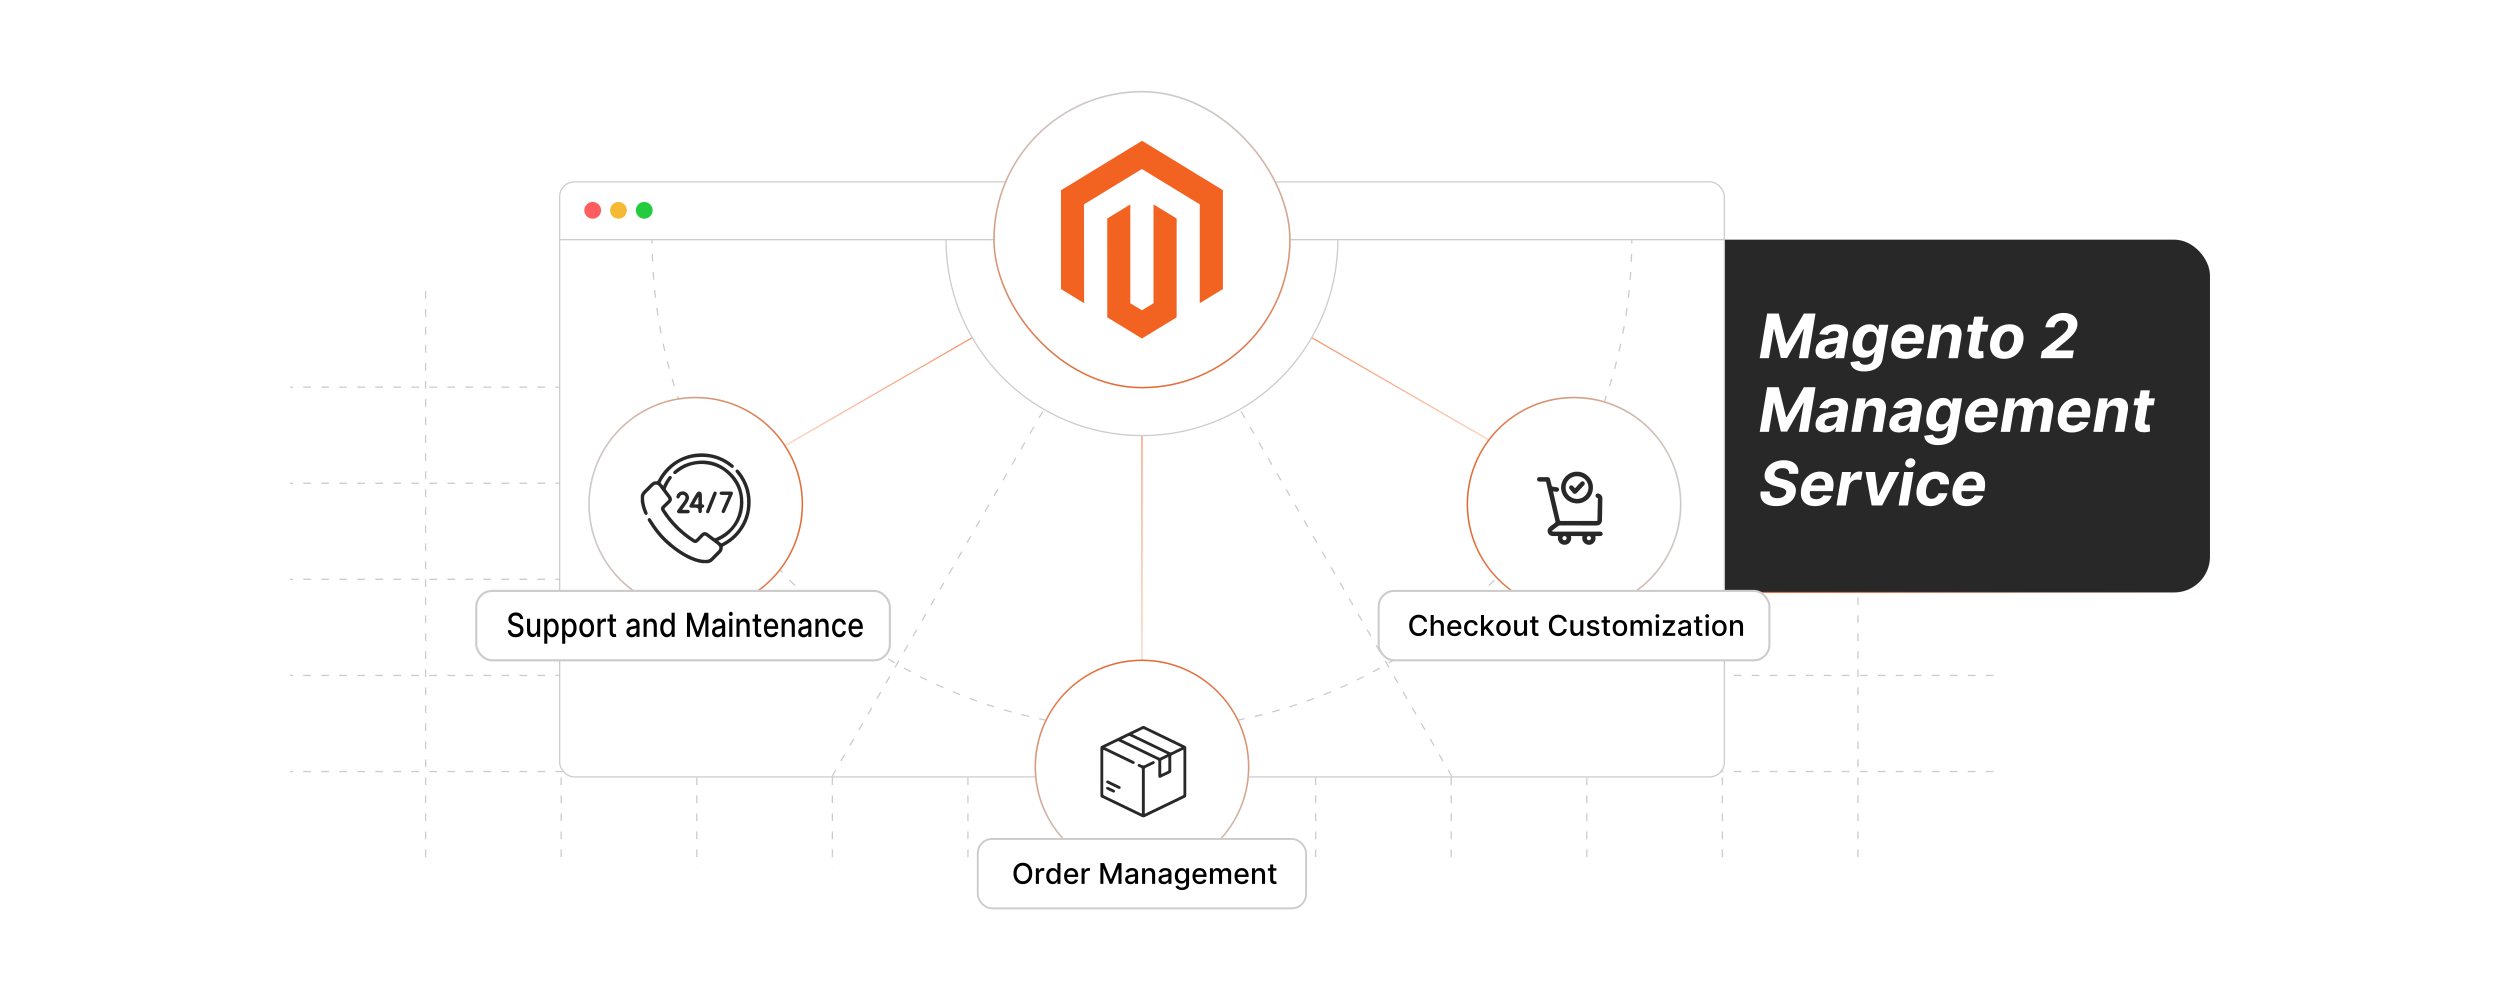 <?xml version="1.0" encoding="UTF-8"?><svg id="b" xmlns="http://www.w3.org/2000/svg" xmlns:xlink="http://www.w3.org/1999/xlink" viewBox="0 0 1000 400"><defs><linearGradient id="c" x1="573.821" y1="236.982" x2="883.989" y2="236.982" gradientUnits="userSpaceOnUse"><stop offset="0" stop-color="#f26322"/><stop offset="1" stop-color="#f26322" stop-opacity="0"/></linearGradient><linearGradient id="d" x1="456.779" y1="330.986" x2="456.779" y2="95.861" gradientUnits="userSpaceOnUse"><stop offset="0" stop-color="#f26322" stop-opacity="0"/><stop offset="1" stop-color="#f26322"/></linearGradient><linearGradient id="e" x1="456.651" y1="154.642" x2="660.533" y2="154.642" xlink:href="#c"/><linearGradient id="f" x1="253.026" y1="154.642" x2="456.908" y2="154.642" gradientUnits="userSpaceOnUse"><stop offset="0" stop-color="#f26322" stop-opacity="0"/><stop offset="1" stop-color="#f26322"/></linearGradient><filter id="g" x="569.579" y="141.445" width="120.48" height="120.48" filterUnits="userSpaceOnUse"><feOffset dx="0" dy="0"/><feGaussianBlur result="h" stdDeviation="5.674"/><feFlood flood-color="#848484" flood-opacity=".3"/><feComposite in2="h" operator="in"/><feComposite in="SourceGraphic"/></filter><linearGradient id="i" x1="586.693" y1="201.687" x2="672.545" y2="201.687" xlink:href="#c"/><filter id="j" x="396.299" y="246.565" width="120.96" height="120.48" filterUnits="userSpaceOnUse"><feOffset dx="0" dy="0"/><feGaussianBlur result="k" stdDeviation="5.674"/><feFlood flood-color="#848484" flood-opacity=".3"/><feComposite in2="k" operator="in"/><feComposite in="SourceGraphic"/></filter><linearGradient id="l" x1="456.795" y1="349.714" x2="456.795" y2="263.863" gradientUnits="userSpaceOnUse"><stop offset="0" stop-color="#f26322" stop-opacity="0"/><stop offset="1" stop-color="#f26322"/></linearGradient><filter id="m" x="381.07" y="20.135" width="151.68" height="151.68" filterUnits="userSpaceOnUse"><feOffset dx="0" dy="0"/><feGaussianBlur result="n" stdDeviation="5.31"/><feFlood flood-color="#f26322" flood-opacity=".3"/><feComposite in2="n" operator="in"/><feComposite in="SourceGraphic"/></filter><linearGradient id="o" x1="456.779" y1="155.314" x2="456.779" y2="36.407" xlink:href="#c"/><filter id="p" x="218.219" y="141.445" width="120.48" height="120.48" filterUnits="userSpaceOnUse"><feOffset dx="0" dy="0"/><feGaussianBlur result="q" stdDeviation="5.674"/><feFlood flood-color="#848484" flood-opacity=".3"/><feComposite in2="q" operator="in"/><feComposite in="SourceGraphic"/></filter><linearGradient id="r" x1="235.356" y1="201.687" x2="321.207" y2="201.687" gradientUnits="userSpaceOnUse"><stop offset="0" stop-color="#f26322" stop-opacity="0"/><stop offset="1" stop-color="#f26322"/></linearGradient></defs><line x1="797.418" y1="308.618" x2="472.02" y2="308.618" fill="none" stroke="#ccc" stroke-dasharray="3.088 4.117" stroke-miterlimit="10" stroke-width=".525"/><line x1="797.418" y1="270.179" x2="472.02" y2="270.179" fill="none" stroke="#ccc" stroke-dasharray="3.088 4.117" stroke-miterlimit="10" stroke-width=".525"/><line x1="797.418" y1="231.74" x2="472.02" y2="231.74" fill="none" stroke="#ccc" stroke-dasharray="3.088 4.117" stroke-miterlimit="10" stroke-width=".525"/><line x1="797.418" y1="193.301" x2="472.02" y2="193.301" fill="none" stroke="#ccc" stroke-dasharray="3.088 4.117" stroke-miterlimit="10" stroke-width=".525"/><line x1="797.418" y1="154.863" x2="472.02" y2="154.863" fill="none" stroke="#ccc" stroke-dasharray="3.088 4.117" stroke-miterlimit="10" stroke-width=".525"/><line x1="526.253" y1="116.424" x2="526.253" y2="347.056" fill="none" stroke="#ccc" stroke-dasharray="3.088 4.117" stroke-miterlimit="10" stroke-width=".525"/><line x1="580.486" y1="116.424" x2="580.486" y2="347.056" fill="none" stroke="#ccc" stroke-dasharray="3.088 4.117" stroke-miterlimit="10" stroke-width=".525"/><line x1="634.719" y1="116.424" x2="634.719" y2="347.056" fill="none" stroke="#ccc" stroke-dasharray="3.088 4.117" stroke-miterlimit="10" stroke-width=".525"/><line x1="688.952" y1="116.424" x2="688.952" y2="347.056" fill="none" stroke="#ccc" stroke-dasharray="3.088 4.117" stroke-miterlimit="10" stroke-width=".525"/><line x1="743.185" y1="116.424" x2="743.185" y2="347.056" fill="none" stroke="#ccc" stroke-dasharray="3.088 4.117" stroke-miterlimit="10" stroke-width=".525"/><rect x="571.875" y="95.861" width="312.114" height="141.121" rx="14.339" ry="14.339" fill="#282828"/><line x1="573.821" y1="236.982" x2="883.989" y2="236.982" fill="none" stroke="url(#c)" stroke-miterlimit="10" stroke-width=".515"/><line x1="441.408" y1="308.618" x2="116.011" y2="308.618" fill="none" stroke="#ccc" stroke-dasharray="3.088 4.117" stroke-miterlimit="10" stroke-width=".525"/><line x1="441.408" y1="270.179" x2="116.011" y2="270.179" fill="none" stroke="#ccc" stroke-dasharray="3.088 4.117" stroke-miterlimit="10" stroke-width=".525"/><line x1="441.408" y1="231.74" x2="116.011" y2="231.74" fill="none" stroke="#ccc" stroke-dasharray="3.088 4.117" stroke-miterlimit="10" stroke-width=".525"/><line x1="441.408" y1="193.301" x2="116.011" y2="193.301" fill="none" stroke="#ccc" stroke-dasharray="3.088 4.117" stroke-miterlimit="10" stroke-width=".525"/><line x1="441.408" y1="154.863" x2="116.011" y2="154.863" fill="none" stroke="#ccc" stroke-dasharray="3.088 4.117" stroke-miterlimit="10" stroke-width=".525"/><line x1="170.244" y1="116.424" x2="170.244" y2="347.056" fill="none" stroke="#ccc" stroke-dasharray="3.088 4.117" stroke-miterlimit="10" stroke-width=".525"/><line x1="224.476" y1="116.424" x2="224.476" y2="347.056" fill="none" stroke="#ccc" stroke-dasharray="3.088 4.117" stroke-miterlimit="10" stroke-width=".525"/><line x1="278.709" y1="116.424" x2="278.709" y2="347.056" fill="none" stroke="#ccc" stroke-dasharray="3.088 4.117" stroke-miterlimit="10" stroke-width=".525"/><line x1="332.942" y1="116.424" x2="332.942" y2="347.056" fill="none" stroke="#ccc" stroke-dasharray="3.088 4.117" stroke-miterlimit="10" stroke-width=".525"/><line x1="387.175" y1="116.424" x2="387.175" y2="347.056" fill="none" stroke="#ccc" stroke-dasharray="3.088 4.117" stroke-miterlimit="10" stroke-width=".525"/><rect x="223.854" y="72.756" width="465.882" height="238.004" rx="5.86" ry="5.86" fill="#fff" stroke="#ccc" stroke-miterlimit="10" stroke-width=".525"/><line x1="223.854" y1="95.861" x2="689.736" y2="95.861" fill="#fff" stroke="#ccc" stroke-miterlimit="10" stroke-width=".525"/><circle cx="237.079" cy="84.132" r="3.359" fill="#ff5d5e"/><circle cx="247.385" cy="84.132" r="3.359" fill="#f5b935"/><circle cx="257.691" cy="84.132" r="3.359" fill="#24cb3f"/><path d="M260.841,95.861c0,.515.002,1.03.006,1.544" fill="none" stroke="#ccc" stroke-miterlimit="10" stroke-width=".525"/><path d="M260.922,101.543c3.002,105.668,89.457,190.255,195.857,190.255,107.094,0,193.981-85.693,195.905-192.324" fill="none" stroke="#ccc" stroke-dasharray="3.104 4.139" stroke-miterlimit="10" stroke-width=".525"/><path d="M652.711,97.404c.004-.514.006-1.029.006-1.544" fill="none" stroke="#ccc" stroke-miterlimit="10" stroke-width=".525"/><line x1="456.779" y1="95.861" x2="456.779" y2="330.986" fill="none" stroke="url(#d)" stroke-miterlimit="10" stroke-width=".515"/><line x1="456.779" y1="95.861" x2="580.852" y2="310.761" fill="none" stroke="#ccc" stroke-dasharray="3.088 4.117" stroke-miterlimit="10" stroke-width=".525"/><line x1="456.779" y1="95.861" x2="660.404" y2="213.423" fill="none" stroke="url(#e)" stroke-miterlimit="10" stroke-width=".515"/><line x1="456.779" y1="95.861" x2="253.155" y2="213.423" fill="none" stroke="url(#f)" stroke-miterlimit="10" stroke-width=".515"/><line x1="456.779" y1="95.861" x2="332.707" y2="310.761" fill="none" stroke="#ccc" stroke-dasharray="3.088 4.117" stroke-miterlimit="10" stroke-width=".525"/><path d="M535.154,95.861c0,43.321-35.054,78.375-78.375,78.375s-78.375-35.054-78.375-78.375h156.75Z" fill="#fff" stroke="#ccc" stroke-miterlimit="10" stroke-width=".525"/><circle cx="629.619" cy="201.687" r="42.668" fill="#fff" filter="url(#g)" stroke="#ccc" stroke-miterlimit="10" stroke-width=".66"/><circle cx="629.619" cy="201.687" r="42.668" fill="none" stroke="url(#i)" stroke-miterlimit="10" stroke-width=".515"/><circle cx="456.795" cy="306.788" r="42.668" fill="#fff" filter="url(#j)" stroke="#ccc" stroke-miterlimit="10" stroke-width=".66"/><circle cx="456.795" cy="306.788" r="42.668" fill="none" stroke="url(#l)" stroke-miterlimit="10" stroke-width=".515"/><rect x="397.583" y="36.664" width="118.393" height="118.393" rx="59.196" ry="59.196" fill="#fff" filter="url(#m)" stroke="#ccc" stroke-miterlimit="10" stroke-width=".664"/><rect x="397.583" y="36.664" width="118.393" height="118.393" rx="59.196" ry="59.196" fill="none" stroke="url(#o)" stroke-miterlimit="10" stroke-width=".515"/><polygon points="456.812 56.309 424.398 76.1 424.398 115.63 433.651 121.288 433.586 81.749 456.747 67.608 479.907 81.749 479.907 121.271 489.16 115.63 489.16 76.065 456.812 56.309" fill="#f26322"/><polygon points="461.402 121.279 456.779 124.122 452.132 121.305 452.132 81.749 442.888 87.399 442.904 126.938 456.771 135.412 470.654 126.938 470.654 87.399 461.402 81.749 461.402 121.279" fill="#f26322"/><path d="M706.856,125.424h4.655l2.938,11.995h.21l6.896-11.995h4.654l-2.964,17.854h-3.661l1.935-11.62h-.148l-6.538,11.533h-2.493l-2.685-11.577h-.148l-1.953,11.664h-3.661l2.964-17.854Z" fill="#fff"/><path d="M730.062,143.53c-.849,0-1.584-.149-2.205-.449-.622-.299-1.077-.745-1.364-1.338-.288-.593-.359-1.328-.214-2.206.128-.743.37-1.366.728-1.869s.797-.91,1.316-1.221c.52-.31,1.094-.545,1.722-.702.628-.156,1.275-.267,1.944-.331.79-.081,1.43-.159,1.918-.235.488-.075.854-.185,1.098-.327.244-.142.39-.355.436-.641v-.052c.087-.553-.012-.98-.297-1.281-.284-.303-.744-.454-1.377-.454-.663,0-1.224.145-1.683.436-.459.29-.787.659-.985,1.106l-3.382-.278c.302-.814.76-1.519,1.373-2.114s1.353-1.055,2.219-1.377c.865-.323,1.836-.484,2.911-.484.738,0,1.433.087,2.083.262.651.175,1.214.444,1.688.81s.817.836,1.033,1.408c.215.572.255,1.257.122,2.053l-1.509,9.031h-3.522l.314-1.856h-.104c-.284.418-.634.786-1.046,1.103-.413.316-.887.564-1.421.741-.535.177-1.134.266-1.796.266ZM731.554,140.967c.54,0,1.038-.108,1.494-.326.457-.218.834-.513,1.134-.885.299-.372.489-.794.571-1.265l.227-1.421c-.122.076-.289.143-.502.201-.212.058-.445.111-.701.161-.256.049-.512.093-.768.131-.256.037-.485.073-.689.108-.447.065-.849.166-1.203.306-.354.139-.641.326-.858.561s-.356.527-.414.877c-.076.499.046.883.366,1.15.319.268.767.4,1.343.4Z" fill="#fff"/><path d="M745.718,148.577c-1.209,0-2.214-.164-3.016-.492-.803-.328-1.411-.774-1.827-1.338-.415-.565-.646-1.197-.692-1.9l3.522-.462c.065.273.188.525.371.758.183.232.448.419.797.559.349.139.797.209,1.343.209.808,0,1.511-.198,2.109-.593.599-.396.968-1.049,1.107-1.962l.401-2.449h-.157c-.221.372-.52.724-.898,1.055s-.84.602-1.386.81-1.174.315-1.883.315c-1.012,0-1.889-.234-2.633-.702s-1.278-1.185-1.603-2.153c-.326-.968-.363-2.192-.113-3.674.249-1.518.706-2.784,1.368-3.801.662-1.018,1.447-1.778,2.353-2.284.907-.506,1.852-.759,2.833-.759.75,0,1.355.127,1.818.38.462.252.817.566,1.067.941.25.374.43.742.541,1.103h.139l.366-2.249h3.688l-2.249,13.521c-.18,1.145-.611,2.101-1.294,2.868-.684.767-1.548,1.342-2.594,1.726s-2.206.575-3.478.575ZM747.112,140.296c.599,0,1.134-.149,1.605-.449.471-.299.867-.729,1.19-1.29.323-.56.548-1.233.676-2.018.128-.785.125-1.466-.009-2.045-.134-.578-.385-1.026-.754-1.347-.369-.319-.853-.479-1.451-.479-.61,0-1.149.165-1.617.493s-.855.783-1.159,1.364c-.306.581-.519,1.252-.641,2.014-.128.772-.133,1.44-.014,2,.119.561.359.994.72,1.299.36.306.846.458,1.455.458Z" fill="#fff"/><path d="M762.133,143.539c-1.378,0-2.515-.28-3.413-.842-.897-.56-1.528-1.356-1.892-2.389-.363-1.031-.426-2.253-.188-3.665.232-1.378.702-2.586,1.408-3.627.706-1.04,1.594-1.851,2.663-2.432s2.261-.872,3.574-.872c.883,0,1.684.142,2.401.423.718.282,1.315.706,1.791,1.272.477.567.804,1.274.981,2.123.177.849.173,1.843-.014,2.981l-.165,1.02h-11.307l.366-2.301h7.811c.093-.535.06-1.009-.101-1.421-.159-.413-.423-.737-.789-.973-.365-.235-.816-.352-1.351-.352-.553,0-1.065.132-1.539.397s-.871.614-1.194,1.051c-.322.435-.53.903-.623,1.403l-.409,2.293c-.111.697-.085,1.278.078,1.743.162.465.449.814.858,1.046.41.232.935.349,1.573.349.413,0,.801-.057,1.164-.17s.685-.286.968-.519.516-.52.702-.863l3.391.227c-.314.825-.79,1.545-1.43,2.158s-1.408,1.089-2.306,1.43c-.897.34-1.902.51-3.012.51Z" fill="#fff"/><path d="M775.776,135.536l-1.291,7.741h-3.713l2.231-13.39h3.539l-.384,2.362h.157c.419-.785,1.016-1.403,1.791-1.857.776-.453,1.661-.68,2.655-.68.93,0,1.705.202,2.327.606.622.403,1.063.981,1.325,1.734s.305,1.652.131,2.698l-1.43,8.525h-3.714l1.316-7.863c.14-.819.038-1.46-.305-1.922-.344-.462-.893-.693-1.648-.693-.493,0-.95.107-1.368.323-.418.215-.769.527-1.051.936-.281.41-.472.902-.57,1.478Z" fill="#fff"/><path d="M795.372,129.888l-.471,2.789h-8.063l.471-2.789h8.063ZM789.662,126.68h3.714l-2.075,12.483c-.052.343-.043.608.026.797.07.19.195.321.375.398.18.075.396.113.645.113.168,0,.343-.018.522-.053.181-.035.319-.058.419-.069l.14,2.763c-.21.065-.488.134-.837.21-.349.075-.765.122-1.247.139-.906.029-1.674-.093-2.302-.365-.627-.273-1.078-.698-1.351-1.273-.273-.575-.331-1.299-.175-2.17l2.144-12.972Z" fill="#fff"/><path d="M801.622,143.539c-1.366,0-2.496-.292-3.392-.876-.894-.584-1.523-1.399-1.887-2.445s-.432-2.258-.205-3.636c.221-1.377.68-2.58,1.377-3.608.698-1.029,1.584-1.829,2.659-2.402,1.075-.572,2.287-.858,3.635-.858,1.36,0,2.487.292,3.383.876.894.584,1.525,1.399,1.892,2.445s.435,2.264.209,3.652c-.227,1.366-.691,2.563-1.395,3.592-.703,1.029-1.59,1.829-2.659,2.402-1.069.572-2.274.858-3.617.858ZM801.988,140.662c.627,0,1.184-.179,1.669-.536s.888-.846,1.208-1.465c.319-.618.546-1.32.68-2.104.122-.773.129-1.461.021-2.062-.107-.601-.336-1.076-.685-1.425s-.831-.523-1.446-.523c-.622,0-1.179.181-1.67.541s-.894.85-1.212,1.469c-.316.619-.539,1.32-.667,2.106-.128.772-.138,1.46-.03,2.062s.337,1.075.689,1.421.833.519,1.443.519Z" fill="#fff"/><path d="M816.275,143.277l.453-2.72,7.332-5.885c.627-.522,1.16-.993,1.6-1.412.439-.418.787-.829,1.046-1.233.259-.403.429-.841.51-1.312.087-.523.044-.977-.131-1.36-.174-.384-.447-.677-.819-.88-.372-.204-.819-.306-1.343-.306-.546,0-1.043.11-1.49.331-.447.222-.819.538-1.116.95-.296.413-.494.904-.593,1.474h-3.582c.197-1.168.635-2.183,1.312-3.042.677-.86,1.532-1.526,2.567-1.997,1.034-.471,2.173-.706,3.417-.706,1.278,0,2.356.226,3.229.676.875.45,1.51,1.074,1.905,1.87.395.796.506,1.709.331,2.737-.116.674-.361,1.338-.736,1.992-.375.653-.967,1.382-1.774,2.184s-1.918,1.761-3.33,2.877l-3.016,2.554-.026.122h7.497l-.515,3.086h-12.727Z" fill="#fff"/><path d="M706.856,154.882h4.655l2.938,11.995h.21l6.896-11.995h4.654l-2.964,17.854h-3.661l1.935-11.62h-.148l-6.538,11.533h-2.493l-2.685-11.577h-.148l-1.953,11.664h-3.661l2.964-17.854Z" fill="#fff"/><path d="M730.062,172.988c-.849,0-1.584-.149-2.205-.449-.622-.299-1.077-.745-1.364-1.338-.288-.593-.359-1.328-.214-2.206.128-.743.37-1.366.728-1.869s.797-.91,1.316-1.221c.52-.31,1.094-.545,1.722-.702.628-.156,1.275-.267,1.944-.331.79-.081,1.43-.159,1.918-.235.488-.075.854-.185,1.098-.327.244-.142.39-.355.436-.641v-.052c.087-.553-.012-.98-.297-1.281-.284-.303-.744-.454-1.377-.454-.663,0-1.224.145-1.683.436-.459.29-.787.659-.985,1.106l-3.382-.278c.302-.814.76-1.519,1.373-2.114s1.353-1.055,2.219-1.377c.865-.323,1.836-.484,2.911-.484.738,0,1.433.087,2.083.262.651.175,1.214.444,1.688.81s.817.836,1.033,1.408c.215.572.255,1.257.122,2.053l-1.509,9.031h-3.522l.314-1.856h-.104c-.284.418-.634.786-1.046,1.103-.413.316-.887.564-1.421.741-.535.177-1.134.266-1.796.266ZM731.554,170.425c.54,0,1.038-.108,1.494-.326.457-.218.834-.513,1.134-.885.299-.372.489-.794.571-1.265l.227-1.421c-.122.076-.289.143-.502.201-.212.058-.445.111-.701.161-.256.049-.512.093-.768.131-.256.037-.485.073-.689.108-.447.065-.849.166-1.203.306-.354.139-.641.326-.858.561s-.356.527-.414.877c-.076.499.046.883.366,1.15.319.268.767.4,1.343.4Z" fill="#fff"/><path d="M745.544,164.994l-1.291,7.741h-3.713l2.231-13.39h3.539l-.384,2.362h.157c.419-.785,1.016-1.403,1.791-1.857.776-.453,1.661-.68,2.655-.68.93,0,1.705.202,2.327.606.622.403,1.063.981,1.325,1.734s.305,1.652.131,2.698l-1.43,8.525h-3.714l1.316-7.863c.14-.819.038-1.46-.305-1.922-.344-.462-.893-.693-1.648-.693-.493,0-.95.107-1.368.323-.418.215-.769.527-1.051.936-.281.41-.472.902-.57,1.478Z" fill="#fff"/><path d="M759.57,172.988c-.849,0-1.584-.149-2.205-.449-.622-.299-1.077-.745-1.364-1.338-.288-.593-.359-1.328-.214-2.206.128-.743.37-1.366.728-1.869s.797-.91,1.316-1.221c.52-.31,1.094-.545,1.722-.702.628-.156,1.275-.267,1.944-.331.79-.081,1.43-.159,1.918-.235.488-.075.854-.185,1.098-.327.244-.142.39-.355.436-.641v-.052c.087-.553-.012-.98-.297-1.281-.284-.303-.744-.454-1.377-.454-.663,0-1.224.145-1.683.436-.459.29-.787.659-.985,1.106l-3.382-.278c.302-.814.76-1.519,1.373-2.114s1.353-1.055,2.219-1.377c.865-.323,1.836-.484,2.911-.484.738,0,1.433.087,2.083.262.651.175,1.214.444,1.688.81s.817.836,1.033,1.408c.215.572.255,1.257.122,2.053l-1.509,9.031h-3.522l.314-1.856h-.104c-.284.418-.634.786-1.046,1.103-.413.316-.887.564-1.421.741-.535.177-1.134.266-1.796.266ZM761.062,170.425c.54,0,1.038-.108,1.494-.326.457-.218.834-.513,1.134-.885.299-.372.489-.794.571-1.265l.227-1.421c-.122.076-.289.143-.502.201-.212.058-.445.111-.701.161-.256.049-.512.093-.768.131-.256.037-.485.073-.689.108-.447.065-.849.166-1.203.306-.354.139-.641.326-.858.561s-.356.527-.414.877c-.076.499.046.883.366,1.15.319.268.767.4,1.343.4Z" fill="#fff"/><path d="M775.227,178.035c-1.209,0-2.214-.164-3.016-.492-.803-.328-1.411-.774-1.827-1.338-.415-.565-.646-1.197-.692-1.9l3.522-.462c.065.273.188.525.371.758.183.232.448.419.797.559.349.139.797.209,1.343.209.808,0,1.511-.198,2.109-.593.599-.396.968-1.049,1.107-1.962l.401-2.449h-.157c-.221.372-.52.724-.898,1.055s-.84.602-1.386.81-1.174.315-1.883.315c-1.012,0-1.889-.234-2.633-.702s-1.278-1.185-1.603-2.153c-.326-.968-.363-2.192-.113-3.674.249-1.518.706-2.784,1.368-3.801.662-1.018,1.447-1.778,2.353-2.284.907-.506,1.852-.759,2.833-.759.75,0,1.355.127,1.818.38.462.252.817.566,1.067.941.25.374.43.742.541,1.103h.139l.366-2.249h3.688l-2.249,13.521c-.18,1.145-.611,2.101-1.294,2.868-.684.767-1.548,1.342-2.594,1.726s-2.206.575-3.478.575ZM776.621,169.754c.599,0,1.134-.149,1.605-.449.471-.299.867-.729,1.19-1.29.323-.56.548-1.233.676-2.018.128-.785.125-1.466-.009-2.045-.134-.578-.385-1.026-.754-1.347-.369-.319-.853-.479-1.451-.479-.61,0-1.149.165-1.617.493s-.855.783-1.159,1.364c-.306.581-.519,1.252-.641,2.014-.128.772-.133,1.44-.014,2,.119.561.359.994.72,1.299.36.306.846.458,1.455.458Z" fill="#fff"/><path d="M791.642,172.997c-1.378,0-2.515-.28-3.413-.842-.897-.56-1.528-1.356-1.892-2.389-.363-1.031-.426-2.253-.188-3.665.232-1.378.702-2.586,1.408-3.627.706-1.04,1.594-1.851,2.663-2.432s2.261-.872,3.574-.872c.883,0,1.684.142,2.401.423.718.282,1.315.706,1.791,1.272.477.567.804,1.274.981,2.123.177.849.173,1.843-.014,2.981l-.165,1.02h-11.307l.366-2.301h7.811c.093-.535.06-1.009-.101-1.421-.159-.413-.423-.737-.789-.973-.365-.235-.816-.352-1.351-.352-.553,0-1.065.132-1.539.397s-.871.614-1.194,1.051c-.322.435-.53.903-.623,1.403l-.409,2.293c-.111.697-.085,1.278.078,1.743.162.465.449.814.858,1.046.41.232.935.349,1.573.349.413,0,.801-.057,1.164-.17s.685-.286.968-.519.516-.52.702-.863l3.391.227c-.314.825-.79,1.545-1.43,2.158s-1.408,1.089-2.306,1.43c-.897.34-1.902.51-3.012.51Z" fill="#fff"/><path d="M800.28,172.735l2.231-13.39h3.539l-.384,2.362h.157c.407-.785.974-1.403,1.7-1.857.727-.453,1.543-.68,2.449-.68.912,0,1.655.229,2.228.685s.902,1.073.989,1.853h.14c.396-.768.99-1.382,1.787-1.844.796-.462,1.685-.693,2.667-.693,1.238,0,2.184.397,2.838,1.19.653.793.858,1.916.614,3.369l-1.499,9.005h-3.705l1.395-8.273c.116-.744.006-1.302-.331-1.674s-.802-.559-1.395-.559c-.675,0-1.233.214-1.678.642-.445.427-.72.989-.824,1.687l-1.386,8.177h-3.601l1.412-8.352c.099-.656-.007-1.18-.318-1.568-.31-.39-.774-.585-1.391-.585-.406,0-.791.103-1.154.31-.363.207-.67.494-.92.863s-.413.801-.488,1.295l-1.36,8.037h-3.713Z" fill="#fff"/><path d="M828.716,172.997c-1.378,0-2.515-.28-3.413-.842-.897-.56-1.528-1.356-1.892-2.389-.363-1.031-.426-2.253-.188-3.665.232-1.378.702-2.586,1.408-3.627.706-1.04,1.594-1.851,2.663-2.432s2.261-.872,3.574-.872c.883,0,1.684.142,2.401.423.718.282,1.315.706,1.791,1.272.477.567.804,1.274.981,2.123.177.849.173,1.843-.014,2.981l-.165,1.02h-11.307l.366-2.301h7.811c.093-.535.06-1.009-.101-1.421-.159-.413-.423-.737-.789-.973-.365-.235-.816-.352-1.351-.352-.553,0-1.065.132-1.539.397s-.871.614-1.194,1.051c-.322.435-.53.903-.623,1.403l-.409,2.293c-.111.697-.085,1.278.078,1.743.162.465.449.814.858,1.046.41.232.935.349,1.573.349.413,0,.801-.057,1.164-.17s.685-.286.968-.519.516-.52.702-.863l3.391.227c-.314.825-.79,1.545-1.43,2.158s-1.408,1.089-2.306,1.43c-.897.34-1.902.51-3.012.51Z" fill="#fff"/><path d="M842.358,164.994l-1.291,7.741h-3.713l2.231-13.39h3.539l-.384,2.362h.157c.419-.785,1.016-1.403,1.791-1.857.776-.453,1.661-.68,2.655-.68.93,0,1.705.202,2.327.606.622.403,1.063.981,1.325,1.734s.305,1.652.131,2.698l-1.43,8.525h-3.714l1.316-7.863c.14-.819.038-1.46-.305-1.922-.344-.462-.893-.693-1.648-.693-.493,0-.95.107-1.368.323-.418.215-.769.527-1.051.936-.281.41-.472.902-.57,1.478Z" fill="#fff"/><path d="M861.954,159.346l-.471,2.789h-8.063l.471-2.789h8.063ZM856.244,156.138h3.714l-2.075,12.483c-.052.343-.043.608.026.797.07.19.195.321.375.398.18.075.396.113.645.113.168,0,.343-.018.522-.053.181-.035.319-.058.419-.069l.14,2.763c-.21.065-.488.134-.837.21-.349.075-.765.122-1.247.139-.906.029-1.674-.093-2.302-.365-.627-.273-1.078-.698-1.351-1.273-.273-.575-.331-1.299-.175-2.17l2.144-12.972Z" fill="#fff"/><path d="M715.67,189.526c.029-.727-.182-1.287-.632-1.683s-1.129-.593-2.035-.593c-.616,0-1.151.084-1.605.253-.453.168-.815.403-1.085.706-.271.302-.438.647-.502,1.037-.064.314-.042.59.065.828s.279.444.515.619c.235.174.516.324.842.449.325.125.674.231,1.046.317l1.534.384c.743.175,1.416.405,2.018.693.602.287,1.105.644,1.513,1.072.407.427.696.928.867,1.504.172.575.196,1.234.074,1.978-.185,1.093-.619,2.038-1.299,2.838-.68.799-1.572,1.418-2.676,1.856-1.105.439-2.383.658-3.836.658-1.435,0-2.651-.223-3.648-.667s-1.722-1.102-2.175-1.97c-.453-.869-.587-1.943-.401-3.222h3.653c-.065.599.024,1.098.266,1.495.241.398.603.697,1.085.898.482.2,1.049.301,1.7.301.644,0,1.219-.094,1.722-.279.503-.186.911-.444,1.225-.776.314-.331.506-.712.575-1.142.07-.396.011-.731-.179-1.007-.189-.276-.495-.512-.92-.706-.424-.194-.95-.367-1.577-.519l-1.857-.488c-1.441-.372-2.53-.946-3.269-1.722-.738-.776-1-1.823-.784-3.143.18-1.087.629-2.034,1.347-2.842s1.622-1.438,2.715-1.888,2.293-.676,3.601-.676c1.325,0,2.443.229,3.356.685.912.456,1.576,1.091,1.991,1.905.416.814.545,1.761.389,2.842h-3.618Z" fill="#fff"/><path d="M725.965,202.454c-1.378,0-2.515-.28-3.413-.842-.897-.56-1.528-1.356-1.892-2.389-.363-1.031-.426-2.253-.188-3.665.232-1.378.702-2.586,1.408-3.627.706-1.04,1.594-1.851,2.663-2.432s2.261-.872,3.574-.872c.883,0,1.684.142,2.401.423.718.282,1.315.706,1.791,1.272.477.567.804,1.274.981,2.123.177.849.173,1.843-.014,2.981l-.165,1.02h-11.307l.366-2.301h7.811c.093-.535.06-1.009-.101-1.421-.159-.413-.423-.737-.789-.973-.365-.235-.816-.352-1.351-.352-.553,0-1.065.132-1.539.397s-.871.614-1.194,1.051c-.322.435-.53.903-.623,1.403l-.409,2.293c-.111.697-.085,1.278.078,1.743.162.465.449.814.858,1.046.41.232.935.349,1.573.349.413,0,.801-.057,1.164-.17s.685-.286.968-.519.516-.52.702-.863l3.391.227c-.314.825-.79,1.545-1.43,2.158s-1.408,1.089-2.306,1.43c-.897.34-1.902.51-3.012.51Z" fill="#fff"/><path d="M734.586,202.192l2.231-13.39h3.601l-.393,2.336h.14c.384-.831.899-1.46,1.547-1.888.648-.427,1.348-.641,2.097-.641.186,0,.382.012.589.035.206.023.394.053.562.087l-.559,3.305c-.168-.059-.402-.106-.701-.144-.3-.037-.583-.057-.851-.057-.54,0-1.041.118-1.504.353-.462.235-.853.562-1.172.981s-.529.9-.628,1.447l-1.246,7.575h-3.714Z" fill="#fff"/><path d="M759.77,188.803l-6.913,13.39h-4.185l-2.449-13.39h3.783l1.194,9.58h.14l4.358-9.58h4.071Z" fill="#fff"/><path d="M759.439,202.192l2.231-13.39h3.714l-2.231,13.39h-3.714ZM763.902,187.059c-.552,0-1.004-.183-1.355-.549s-.498-.808-.44-1.325c.065-.517.315-.96.755-1.329.439-.369.931-.554,1.478-.554.552,0,1.002.184,1.351.549.349.366.491.809.428,1.325-.053.518-.297.961-.732,1.33s-.93.553-1.482.553Z" fill="#fff"/><path d="M772.131,202.454c-1.371,0-2.502-.292-3.391-.876-.89-.584-1.51-1.397-1.861-2.437s-.414-2.237-.188-3.592c.221-1.371.683-2.576,1.386-3.613s1.597-1.849,2.681-2.433,2.303-.876,3.657-.876c1.168,0,2.154.213,2.96.637.805.424,1.397,1.02,1.778,1.787.38.767.513,1.668.397,2.702h-3.505c.012-.662-.159-1.2-.514-1.612-.354-.413-.866-.619-1.534-.619-.582,0-1.113.155-1.596.466-.482.311-.893.764-1.23,1.356s-.572,1.31-.706,2.152c-.14.855-.143,1.581-.009,2.18s.39,1.055.768,1.369c.378.314.855.471,1.43.471.43,0,.829-.088,1.198-.262.369-.175.693-.429.973-.763.278-.334.493-.737.644-1.208h3.505c-.232,1.029-.663,1.93-1.29,2.703-.628.772-1.413,1.377-2.354,1.812-.941.436-2.008.654-3.199.654Z" fill="#fff"/><path d="M786.602,202.454c-1.378,0-2.515-.28-3.413-.842-.897-.56-1.528-1.356-1.892-2.389-.363-1.031-.426-2.253-.188-3.665.232-1.378.702-2.586,1.408-3.627.706-1.04,1.594-1.851,2.663-2.432s2.261-.872,3.574-.872c.883,0,1.684.142,2.401.423.718.282,1.315.706,1.791,1.272.477.567.804,1.274.981,2.123.177.849.173,1.843-.014,2.981l-.165,1.02h-11.307l.366-2.301h7.811c.093-.535.06-1.009-.101-1.421-.159-.413-.423-.737-.789-.973-.365-.235-.816-.352-1.351-.352-.553,0-1.065.132-1.539.397s-.871.614-1.194,1.051c-.322.435-.53.903-.623,1.403l-.409,2.293c-.111.697-.085,1.278.078,1.743.162.465.449.814.858,1.046.41.232.935.349,1.573.349.413,0,.801-.057,1.164-.17s.685-.286.968-.519.516-.52.702-.863l3.391.227c-.314.825-.79,1.545-1.43,2.158s-1.408,1.089-2.306,1.43c-.897.34-1.902.51-3.012.51Z" fill="#fff"/><rect x="391.106" y="335.577" width="131.33" height="27.759" rx="5.703" ry="5.703" fill="#fff" stroke="#ccc" stroke-miterlimit="10" stroke-width=".769"/><path d="M457.624,290.392c.751.438,1.551.778,2.332,1.155,4.67,2.258,9.341,4.512,14.016,6.761.379.182.538.432.537.864-.011,6.331-.011,12.662 0,18.994.001.447-.169.698-.559.886-5.35,2.573-10.697,5.152-16.039,7.742-.404.196-.74.195-1.144-.001-5.363-2.602-10.732-5.191-16.102-7.777-.34-.164-.497-.39-.496-.777.007-6.379.007-12.758,0-19.136-0-.391.168-.61.505-.772,4.716-2.272,9.43-4.548,14.143-6.826.749-.362,1.516-.687,2.235-1.111h.571ZM442.081,298.935c.151.081.231.128.314.168,3.632,1.752,7.265,3.504,10.897,5.256.543.262.723.564.549.907-.181.357-.51.399-1.053.137-3.706-1.791-7.412-3.582-11.119-5.373q-.37-.179-.371.239c-0,5.772.003,11.543-.008,17.315-.001.335.105.506.406.651,4.911,2.361,9.816,4.731,14.72,7.106.253.123.343.121.342-.202-.007-5.819-.007-11.639 0-17.458 0-.284-.102-.433-.353-.542-.36-.156-.714-.329-1.055-.522-.267-.151-.377-.393-.251-.698.118-.286.396-.416.705-.326.124.036.254.084.357.16.797.591,1.55.513,2.382.004.777-.476,1.637-.818,2.465-1.21.399-.189.754-.058.877.304.1.295-.032.554-.4.735-1.036.508-2.068,1.025-3.118,1.504-.348.159-.453.362-.452.733.011,5.569.007,11.139.01,16.708 0.0.295-.131.736.056.849.23.14.546-.179.818-.31,4.738-2.281,9.473-4.569,14.21-6.851.231-.111.376-.226.376-.525-.009-5.831-.008-11.662-.003-17.493 0-.265-.041-.34-.312-.207-1.398.688-2.8,1.369-4.21,2.033-.282.133-.369.3-.367.602.012,1.916-.005,3.832.014,5.748.005.461-.161.746-.58.909-.166.065-.321.156-.482.233-1.051.505-2.099,1.015-3.153,1.514-.537.254-.918.022-.959-.572-.008-.118-.004-.238-.004-.357-0-1.856-.005-3.713.005-5.569.002-.277-.087-.427-.341-.547-1.624-.769-3.24-1.553-4.858-2.333-3.525-1.701-7.05-3.402-10.572-5.109-.191-.092-.346-.093-.535 0-.875.43-1.758.847-2.636,1.27-.749.361-1.496.724-2.313,1.12ZM453.071,293.638c.063.137.178.154.27.198,4.874,2.355,9.75,4.707,14.623,7.067.231.112.416.095.636-.014,1.056-.522,2.118-1.031,3.179-1.544.253-.123.507-.244.84-.404-.36-.172-.646-.306-.93-.444-4.671-2.258-9.342-4.514-14.009-6.778-.238-.116-.432-.12-.669-.003-1.077.534-2.161,1.052-3.242,1.577-.233.113-.463.229-.697.345ZM448.702,295.819c.712.343,1.405.676,2.099,1.011,4.264,2.059,8.528,4.117,12.79,6.18.21.102.382.121.599.011.775-.391,1.562-.76,2.343-1.14.105-.051.278-.074.286-.185.011-.154-.178-.164-.288-.217-3.063-1.481-6.129-2.958-9.193-4.437-1.746-.843-3.495-1.683-5.234-2.54-.298-.147-.539-.146-.833.006-.686.357-1.39.678-2.083,1.02-.155.077-.334.119-.485.29ZM464.499,306.861c0,.821.007,1.642-.004,2.463-.004.27.073.305.306.19.757-.374,1.52-.738,2.285-1.096.192-.09.251-.225.251-.424-.003-1.63-.005-3.261.002-4.891.001-.263-.071-.311-.308-.193-.745.371-1.495.735-2.249,1.087-.216.101-.29.238-.286.471.011.797.004,1.595.004,2.392Z" fill="#282828"/><path d="M443.082,312.185c.096.036.234.075.361.136,1.435.69,2.868,1.382,4.302,2.075.096.046.194.093.28.155.25.182.323.472.173.722-.159.264-.395.385-.696.268-.265-.103-.519-.235-.776-.359-1.273-.616-2.545-1.232-3.817-1.85-.095-.046-.192-.099-.269-.17-.186-.172-.223-.388-.131-.62.093-.236.284-.339.573-.357Z" fill="#282828"/><path d="M446.02,316.482c-.008.417-.399.673-.813.496-.503-.215-.989-.468-1.482-.705-.3-.144-.604-.282-.898-.437-.332-.175-.449-.479-.315-.77.137-.299.476-.416.819-.255.775.364,1.544.742,2.314,1.116.231.112.381.283.375.556Z" fill="#282828"/><path d="M412.885,349.375c0,.889-.163,1.651-.487,2.29-.325.638-.77,1.128-1.335,1.471s-1.206.515-1.924.515c-.721,0-1.363-.172-1.928-.515s-1.01-.834-1.335-1.473c-.325-.64-.488-1.402-.488-2.288,0-.889.163-1.652.488-2.29s.77-1.128,1.335-1.471,1.208-.515,1.928-.515c.718,0,1.359.172,1.924.515s1.01.833,1.335,1.471c.325.638.487,1.401.487,2.29ZM411.642,349.375c0-.678-.109-1.248-.327-1.713-.218-.465-.516-.817-.894-1.057-.378-.24-.806-.359-1.282-.359-.479,0-.908.119-1.284.359-.377.239-.674.592-.892,1.057-.218.465-.327,1.035-.327,1.713,0,.677.109,1.248.327,1.713.218.465.516.816.892,1.057.377.239.805.359,1.284.359.477,0,.904-.12,1.282-.359.378-.24.676-.592.894-1.057.218-.465.327-1.036.327-1.713Z"/><path d="M414.348,353.536v-6.242h1.174v.992h.065c.114-.336.315-.602.604-.795s.616-.29.981-.29c.076,0,.166.002.27.008.104.005.186.012.246.021v1.162c-.049-.014-.136-.029-.26-.047s-.249-.026-.373-.026c-.288,0-.542.06-.766.181-.224.121-.4.287-.53.5-.13.213-.195.454-.195.726v3.812h-1.215Z"/><path d="M421.082,353.658c-.504,0-.953-.13-1.347-.389-.394-.258-.703-.628-.926-1.109-.224-.48-.335-1.059-.335-1.732,0-.675.113-1.252.339-1.731s.537-.847.933-1.102.844-.382,1.345-.382c.387,0,.7.065.936.193.237.129.421.278.553.449.131.17.234.32.307.45h.073v-3.092h1.215v8.322h-1.187v-.972h-.102c-.073.133-.178.285-.315.456-.137.17-.325.319-.563.446-.238.128-.547.191-.927.191ZM421.35,352.622c.349,0,.645-.093.888-.278s.427-.444.553-.774.189-.715.189-1.154c0-.434-.062-.812-.187-1.138s-.308-.578-.548-.76c-.241-.182-.54-.273-.894-.273-.366,0-.671.095-.915.284-.244.19-.427.448-.551.776-.123.328-.185.697-.185,1.109,0,.417.062.793.186,1.126.125.333.31.597.555.79.246.194.548.291.909.291Z"/><path d="M428.595,353.662c-.615,0-1.144-.132-1.587-.397-.443-.264-.784-.637-1.024-1.117s-.359-1.045-.359-1.692c0-.64.12-1.203.359-1.69.24-.488.576-.868,1.008-1.143.432-.273.938-.41,1.518-.41.352,0,.693.059,1.024.175s.627.3.89.549c.263.249.47.572.622.969.152.398.228.879.228,1.445v.431h-4.962v-.91h3.771c0-.32-.065-.604-.195-.852s-.312-.443-.546-.588c-.234-.144-.509-.215-.823-.215-.341,0-.639.083-.892.25-.253.166-.448.383-.585.65-.137.267-.205.556-.205.867v.711c0,.418.074.772.221,1.065.148.292.354.515.62.668.266.153.576.23.931.23.231,0,.44-.033.63-.1.19-.066.353-.166.492-.299s.244-.296.317-.491l1.15.207c-.092.339-.257.635-.494.888-.237.254-.534.45-.89.59-.356.14-.762.209-1.217.209Z"/><path d="M432.627,353.536v-6.242h1.174v.992h.065c.114-.336.315-.602.604-.795s.616-.29.981-.29c.076,0,.166.002.27.008.104.005.186.012.246.021v1.162c-.049-.014-.136-.029-.26-.047s-.249-.026-.373-.026c-.288,0-.542.06-.766.181-.224.121-.4.287-.53.5-.13.213-.195.454-.195.726v3.812h-1.215Z"/><path d="M440.153,345.214h1.524l2.649,6.469h.098l2.649-6.469h1.524v8.322h-1.195v-6.022h-.077l-2.455,6.011h-.992l-2.454-6.015h-.078v6.026h-1.194v-8.322Z"/><path d="M452.145,353.674c-.396,0-.753-.073-1.073-.221-.32-.147-.572-.362-.758-.644-.185-.281-.278-.627-.278-1.036,0-.352.067-.642.203-.87.135-.228.318-.407.548-.54.231-.133.488-.233.772-.301.284-.067.574-.119.87-.154.373-.043.677-.079.91-.107s.402-.075.508-.141c.106-.065.159-.171.159-.316v-.029c0-.354-.1-.63-.299-.824-.199-.195-.495-.293-.888-.293-.409,0-.731.09-.965.271-.234.18-.396.38-.486.6l-1.142-.261c.135-.379.334-.685.595-.92s.563-.405.904-.513c.341-.106.7-.16,1.077-.16.249,0,.514.029.794.088.281.058.543.164.789.318s.446.375.604.66c.157.286.236.656.236,1.111v4.146h-1.187v-.854h-.049c-.079.157-.196.311-.353.464-.157.151-.359.277-.606.378-.247.1-.541.149-.886.149ZM452.409,352.699c.336,0,.624-.066.864-.199.24-.133.422-.307.548-.522.126-.215.189-.446.189-.692v-.805c-.043.043-.127.083-.25.119-.123.037-.263.068-.42.094-.157.026-.31.049-.46.069s-.273.037-.373.051c-.236.03-.451.08-.644.15-.194.07-.348.171-.463.303s-.173.306-.173.522c0,.301.111.527.334.681.222.152.505.23.849.23Z"/><path d="M458.058,349.83v3.706h-1.215v-6.242h1.166v1.017h.078c.144-.331.369-.597.676-.797s.696-.301,1.165-.301c.425,0,.798.089,1.117.267.32.177.568.44.744.79.176.35.264.781.264,1.296v3.971h-1.215v-3.824c0-.452-.118-.807-.353-1.062s-.56-.384-.971-.384c-.282,0-.532.06-.75.183-.218.122-.39.3-.516.534s-.189.517-.189.848Z"/><path d="M465.494,353.674c-.396,0-.753-.073-1.073-.221-.32-.147-.572-.362-.758-.644-.185-.281-.278-.627-.278-1.036,0-.352.067-.642.203-.87.135-.228.318-.407.548-.54.231-.133.488-.233.772-.301.284-.067.574-.119.87-.154.373-.043.677-.079.91-.107s.402-.075.508-.141c.106-.065.159-.171.159-.316v-.029c0-.354-.1-.63-.299-.824-.199-.195-.495-.293-.888-.293-.409,0-.731.09-.965.271-.234.18-.396.38-.486.6l-1.142-.261c.135-.379.334-.685.595-.92s.563-.405.904-.513c.341-.106.7-.16,1.077-.16.249,0,.514.029.794.088.281.058.543.164.789.318s.446.375.604.66c.157.286.236.656.236,1.111v4.146h-1.187v-.854h-.049c-.079.157-.196.311-.353.464-.157.151-.359.277-.606.378-.247.1-.541.149-.886.149ZM465.758,352.699c.336,0,.624-.066.864-.199.24-.133.422-.307.548-.522.126-.215.189-.446.189-.692v-.805c-.043.043-.127.083-.25.119-.123.037-.263.068-.42.094-.157.026-.31.049-.46.069s-.273.037-.373.051c-.236.03-.451.08-.644.15-.194.07-.348.171-.463.303s-.173.306-.173.522c0,.301.111.527.334.681.222.152.505.23.849.23Z"/><path d="M472.809,356.007c-.496,0-.922-.065-1.278-.195s-.647-.302-.872-.516c-.225-.214-.393-.448-.504-.703l1.044-.431c.073.119.171.246.294.38.123.134.291.248.504.344.213.095.487.142.823.142.46,0,.841-.111,1.142-.335s.451-.579.451-1.066v-1.228h-.077c-.073.133-.178.28-.315.442-.137.163-.325.304-.563.423s-.548.179-.931.179c-.493,0-.936-.115-1.331-.347-.395-.232-.706-.575-.935-1.028-.229-.454-.343-1.013-.343-1.677,0-.663.113-1.232.339-1.707.226-.474.537-.837.933-1.091.396-.253.844-.38,1.345-.38.387,0,.7.065.939.193.239.129.425.278.559.449.134.17.238.32.31.45h.09v-1.012h1.19v6.38c0,.537-.124.978-.374,1.321-.249.344-.585.599-1.01.764-.424.165-.901.248-1.432.248ZM472.797,352.435c.349,0,.645-.082.888-.245.243-.164.427-.4.553-.708.126-.307.189-.676.189-1.106,0-.42-.062-.79-.187-1.11-.124-.319-.308-.569-.548-.749-.241-.181-.54-.271-.894-.271-.366,0-.671.094-.915.282s-.427.444-.551.767c-.123.322-.185.683-.185,1.081,0,.408.062.768.186,1.076.125.31.31.55.555.724.246.174.548.26.909.26Z"/><path d="M479.944,353.662c-.615,0-1.144-.132-1.587-.397-.443-.264-.784-.637-1.024-1.117s-.359-1.045-.359-1.692c0-.64.12-1.203.359-1.69.24-.488.576-.868,1.008-1.143.432-.273.938-.41,1.518-.41.352,0,.693.059,1.024.175s.627.3.89.549c.263.249.47.572.622.969.152.398.228.879.228,1.445v.431h-4.962v-.91h3.771c0-.32-.065-.604-.195-.852s-.312-.443-.546-.588c-.234-.144-.509-.215-.823-.215-.341,0-.639.083-.892.25-.253.166-.448.383-.585.65-.137.267-.205.556-.205.867v.711c0,.418.074.772.221,1.065.148.292.354.515.62.668.266.153.576.23.931.23.231,0,.44-.033.63-.1.19-.066.353-.166.492-.299s.244-.296.317-.491l1.15.207c-.092.339-.257.635-.494.888-.237.254-.534.45-.89.59-.356.14-.762.209-1.217.209Z"/><path d="M483.976,353.536v-6.242h1.166v1.017h.078c.13-.345.342-.613.638-.807.295-.194.649-.291,1.06-.291.417,0,.768.098,1.051.293.283.194.492.463.628.805h.065c.149-.334.386-.6.711-.799s.712-.299,1.162-.299c.566,0,1.029.178,1.388.532.359.355.538.891.538,1.605v4.186h-1.215v-4.072c0-.422-.115-.729-.346-.918-.23-.19-.505-.284-.825-.284-.396,0-.703.121-.922.363-.22.242-.329.554-.329.933v3.978h-1.211v-4.149c0-.338-.106-.61-.317-.816-.211-.206-.486-.309-.825-.309-.231,0-.442.06-.636.181-.193.12-.349.288-.467.502-.118.214-.177.462-.177.743v3.849h-1.215Z"/><path d="M496.776,353.662c-.615,0-1.144-.132-1.587-.397-.443-.264-.784-.637-1.024-1.117s-.359-1.045-.359-1.692c0-.64.12-1.203.359-1.69.24-.488.576-.868,1.008-1.143.432-.273.938-.41,1.518-.41.352,0,.693.059,1.024.175s.627.3.89.549c.263.249.47.572.622.969.152.398.228.879.228,1.445v.431h-4.962v-.91h3.771c0-.32-.065-.604-.195-.852s-.312-.443-.546-.588c-.234-.144-.509-.215-.823-.215-.341,0-.639.083-.892.25-.253.166-.448.383-.585.65-.137.267-.205.556-.205.867v.711c0,.418.074.772.221,1.065.148.292.354.515.62.668.266.153.576.23.931.23.231,0,.44-.033.63-.1.19-.066.353-.166.492-.299s.244-.296.317-.491l1.15.207c-.092.339-.257.635-.494.888-.237.254-.534.45-.89.59-.356.14-.762.209-1.217.209Z"/><path d="M502.023,349.83v3.706h-1.215v-6.242h1.167v1.017h.077c.144-.331.369-.597.677-.797.307-.2.695-.301,1.164-.301.425,0,.798.089,1.117.267.319.177.567.44.744.79.176.35.264.781.264,1.296v3.971h-1.215v-3.824c0-.452-.118-.807-.353-1.062s-.56-.384-.972-.384c-.281,0-.531.06-.749.183-.219.122-.391.3-.517.534s-.189.517-.189.848Z"/><path d="M510.557,347.294v.976h-3.409v-.976h3.409ZM508.062,345.799h1.215v5.904c0,.236.035.413.105.53.071.118.162.198.274.24s.235.062.368.062c.098,0,.183-.007.256-.019.073-.014.13-.024.171-.033l.22,1.004c-.071.027-.171.055-.301.083-.131.028-.293.044-.488.047-.319.006-.617-.052-.894-.171s-.5-.303-.671-.552c-.171-.25-.256-.562-.256-.94v-6.156Z"/><rect x="551.471" y="236.361" width="156.295" height="27.759" rx="6.221" ry="6.221" fill="#fff" stroke="#ccc" stroke-miterlimit="10" stroke-width=".839"/><path d="M570.876,248.703h-1.269c-.049-.271-.14-.509-.273-.715-.132-.206-.295-.381-.487-.524s-.407-.252-.644-.325c-.237-.073-.488-.109-.754-.109-.479,0-.908.12-1.286.361s-.677.595-.894,1.06-.327,1.035-.327,1.707c0,.677.109,1.249.327,1.715s.517.818.896,1.057c.379.238.806.357,1.28.357.263,0,.512-.036.749-.107.237-.072.452-.179.644-.319s.355-.314.489-.518c.135-.205.228-.44.278-.705l1.269.004c-.068.409-.199.785-.393,1.127-.193.343-.441.639-.743.887-.303.247-.647.44-1.035.574-.387.136-.81.204-1.268.204-.721,0-1.362-.172-1.926-.515s-1.008-.834-1.331-1.473c-.324-.64-.485-1.402-.485-2.288,0-.889.162-1.652.487-2.29s.769-1.128,1.333-1.471,1.204-.515,1.922-.515c.441,0,.855.064,1.237.19.384.126.729.31,1.034.553.307.242.56.537.76.886.201.348.336.745.407,1.192Z"/><path d="M573.497,250.613v3.706h-1.216v-8.322h1.199v3.097h.077c.146-.336.37-.604.671-.801.301-.198.693-.297,1.178-.297.429,0,.803.088,1.124.265.321.176.57.438.748.786.177.348.266.782.266,1.302v3.971h-1.215v-3.824c0-.458-.118-.814-.353-1.066s-.564-.38-.983-.38c-.287,0-.544.06-.77.183-.226.122-.403.3-.532.534-.128.234-.192.517-.192.848Z"/><path d="M581.859,254.445c-.615,0-1.144-.132-1.587-.397-.442-.264-.784-.637-1.023-1.117-.24-.48-.36-1.045-.36-1.692,0-.64.12-1.203.36-1.69.239-.488.575-.868,1.008-1.143.432-.273.938-.41,1.518-.41.352,0,.693.059,1.023.175.331.116.628.3.891.549s.47.572.621.969c.152.398.228.879.228,1.445v.431h-4.961v-.91h3.771c0-.32-.065-.604-.195-.852-.13-.248-.311-.443-.546-.588-.234-.144-.509-.215-.823-.215-.341,0-.639.083-.892.25-.254.166-.448.383-.586.65-.137.267-.205.556-.205.867v.711c0,.418.074.772.222,1.065.147.292.354.515.62.668s.575.23.931.23c.23,0,.44-.033.63-.1.19-.066.353-.166.491-.299.139-.133.244-.296.317-.491l1.149.207c-.092.339-.256.635-.493.888-.237.254-.534.45-.891.59-.355.14-.762.209-1.217.209Z"/><path d="M588.52,254.445c-.605,0-1.124-.138-1.559-.412-.435-.275-.769-.655-1.002-1.141-.232-.484-.35-1.04-.35-1.666,0-.634.119-1.193.357-1.68.239-.486.575-.866,1.008-1.141.434-.273.944-.41,1.532-.41.475,0,.896.088,1.269.262.371.175.671.42.899.734.23.314.365.681.409,1.101h-1.183c-.065-.292-.214-.544-.445-.756-.231-.211-.541-.316-.929-.316-.339,0-.635.089-.888.266-.254.178-.45.43-.592.756-.141.327-.211.712-.211,1.156,0,.455.069.848.207,1.179.139.33.334.587.588.768.253.182.552.273.895.273.231,0,.44-.042.628-.128.189-.085.347-.208.476-.367.129-.16.219-.352.271-.577h1.183c-.044.403-.175.764-.395,1.081-.22.316-.513.565-.88.747s-.797.273-1.29.273Z"/><path d="M592.389,254.319v-8.322h1.216v8.322h-1.216ZM593.507,252.202l-.009-1.483h.212l2.487-2.642h1.454l-2.836,3.008h-.191l-1.117,1.117ZM596.331,254.319l-2.235-2.967.837-.849,2.89,3.815h-1.491Z"/><path d="M601.386,254.445c-.585,0-1.096-.134-1.532-.402s-.774-.644-1.016-1.126c-.241-.481-.362-1.045-.362-1.69,0-.647.121-1.214.362-1.698.241-.485.579-.861,1.016-1.13s.947-.402,1.532-.402,1.096.134,1.532.402c.435.269.774.644,1.016,1.13.241.484.361,1.051.361,1.698,0,.645-.12,1.209-.361,1.69-.241.482-.58.857-1.016,1.126-.436.269-.947.402-1.532.402ZM601.39,253.426c.379,0,.693-.101.942-.301.25-.201.435-.468.555-.801.121-.333.182-.7.182-1.102,0-.398-.06-.765-.182-1.1-.12-.334-.305-.603-.555-.807-.249-.203-.564-.305-.942-.305-.382,0-.698.102-.949.305-.25.204-.435.473-.557.807-.12.335-.181.701-.181,1.1,0,.401.06.769.181,1.102.121.333.307.6.557.801.251.2.567.301.949.301Z"/><path d="M609.602,251.73v-3.653h1.22v6.242h-1.195v-1.081h-.065c-.144.333-.373.61-.69.831-.315.221-.707.331-1.176.331-.401,0-.756-.089-1.062-.266-.308-.178-.549-.441-.724-.791s-.263-.781-.263-1.296v-3.971h1.216v3.824c0,.426.117.764.353,1.016.235.252.541.378.918.378.228,0,.454-.057.681-.17.227-.114.415-.286.565-.517s.224-.522.221-.878Z"/><path d="M615.365,248.077v.976h-3.409v-.976h3.409ZM612.87,246.582h1.215v5.904c0,.236.035.413.105.53.071.118.162.198.274.24s.235.062.368.062c.098,0,.183-.007.256-.019.073-.014.13-.024.171-.033l.22,1.004c-.071.027-.171.055-.301.083-.131.028-.293.044-.488.047-.319.006-.617-.052-.894-.171s-.5-.303-.671-.552c-.171-.25-.256-.562-.256-.94v-6.156Z"/><path d="M626.748,248.703h-1.269c-.049-.271-.14-.509-.273-.715-.132-.206-.295-.381-.487-.524s-.407-.252-.644-.325c-.237-.073-.488-.109-.754-.109-.479,0-.908.12-1.286.361s-.677.595-.894,1.06-.327,1.035-.327,1.707c0,.677.109,1.249.327,1.715s.517.818.896,1.057c.379.238.806.357,1.28.357.263,0,.512-.036.749-.107.237-.072.452-.179.644-.319s.355-.314.489-.518c.135-.205.228-.44.278-.705l1.269.004c-.068.409-.199.785-.393,1.127-.193.343-.441.639-.743.887-.303.247-.647.44-1.035.574-.387.136-.81.204-1.268.204-.721,0-1.362-.172-1.926-.515s-1.008-.834-1.331-1.473c-.324-.64-.485-1.402-.485-2.288,0-.889.162-1.652.487-2.29s.769-1.128,1.333-1.471,1.204-.515,1.922-.515c.441,0,.855.064,1.237.19.384.126.729.31,1.034.553.307.242.56.537.76.886.201.348.336.745.407,1.192Z"/><path d="M632.107,251.73v-3.653h1.22v6.242h-1.195v-1.081h-.065c-.144.333-.373.61-.69.831-.315.221-.707.331-1.176.331-.401,0-.756-.089-1.062-.266-.308-.178-.549-.441-.724-.791s-.263-.781-.263-1.296v-3.971h1.216v3.824c0,.426.117.764.353,1.016.235.252.541.378.918.378.228,0,.454-.057.681-.17.227-.114.415-.286.565-.517s.224-.522.221-.878Z"/><path d="M639.633,249.601l-1.102.194c-.046-.141-.118-.274-.217-.401-.1-.128-.232-.232-.4-.314s-.378-.122-.63-.122c-.345,0-.632.077-.861.23-.231.153-.346.351-.346.592,0,.209.077.376.231.504.154.127.403.231.748.312l.991.228c.574.133,1.003.338,1.284.614.282.276.423.635.423,1.076,0,.374-.107.707-.323.998-.215.291-.515.519-.898.685-.383.165-.826.248-1.33.248-.699,0-1.27-.149-1.711-.449-.442-.299-.713-.726-.814-1.278l1.175-.179c.073.307.224.537.451.693.228.155.524.233.89.233.398,0,.717-.083.955-.25.238-.166.357-.37.357-.611,0-.195-.072-.359-.217-.492-.145-.132-.366-.232-.665-.301l-1.057-.231c-.582-.133-1.012-.344-1.29-.634-.277-.29-.416-.657-.416-1.102,0-.368.102-.69.309-.967s.49-.492.854-.648c.363-.155.778-.233,1.247-.233.675,0,1.206.145,1.594.436.387.292.643.681.768,1.169Z"/><path d="M644.002,248.077v.976h-3.409v-.976h3.409ZM641.507,246.582h1.215v5.904c0,.236.035.413.105.53.071.118.162.198.274.24s.235.062.368.062c.098,0,.183-.007.256-.019.073-.014.13-.024.171-.033l.22,1.004c-.071.027-.171.055-.301.083-.131.028-.293.044-.488.047-.319.006-.617-.052-.894-.171s-.5-.303-.671-.552c-.171-.25-.256-.562-.256-.94v-6.156Z"/><path d="M647.972,254.445c-.585,0-1.096-.134-1.532-.402s-.774-.644-1.016-1.126c-.241-.481-.362-1.045-.362-1.69,0-.647.121-1.214.362-1.698.241-.485.579-.861,1.016-1.13s.947-.402,1.532-.402,1.096.134,1.532.402c.435.269.774.644,1.016,1.13.241.484.361,1.051.361,1.698,0,.645-.12,1.209-.361,1.69-.241.482-.58.857-1.016,1.126-.436.269-.947.402-1.532.402ZM647.976,253.426c.379,0,.693-.101.942-.301.25-.201.435-.468.555-.801.121-.333.182-.7.182-1.102,0-.398-.06-.765-.182-1.1-.12-.334-.305-.603-.555-.807-.249-.203-.564-.305-.942-.305-.382,0-.698.102-.949.305-.25.204-.435.473-.557.807-.12.335-.181.701-.181,1.1,0,.401.06.769.181,1.102.121.333.307.6.557.801.251.2.567.301.949.301Z"/><path d="M652.234,254.319v-6.242h1.167v1.017h.077c.13-.345.343-.613.638-.807.295-.194.648-.291,1.06-.291.417,0,.768.098,1.051.293.283.194.492.463.628.805h.065c.149-.334.387-.6.712-.799.324-.199.712-.299,1.162-.299.565,0,1.028.178,1.388.532.358.355.538.891.538,1.605v4.186h-1.215v-4.072c0-.422-.115-.729-.346-.918s-.505-.284-.825-.284c-.396,0-.702.121-.922.363s-.329.554-.329.933v3.978h-1.211v-4.149c0-.338-.105-.61-.317-.816-.211-.206-.486-.309-.825-.309-.23,0-.441.06-.636.181-.193.12-.35.288-.467.502-.118.214-.177.462-.177.743v3.849h-1.216Z"/><path d="M662.959,247.114c-.212,0-.393-.071-.543-.213-.15-.143-.226-.312-.226-.511,0-.2.075-.371.226-.514s.331-.214.543-.214c.211,0,.392.071.542.214s.226.312.226.51c0,.201-.075.372-.226.515-.15.142-.331.213-.542.213ZM662.345,254.319v-6.242h1.216v6.242h-1.216Z"/><path d="M665.063,254.319v-.833l3.381-4.296v-.057h-3.271v-1.057h4.787v.886l-3.251,4.243v.057h3.364v1.057h-5.011Z"/><path d="M673.321,254.457c-.397,0-.754-.073-1.073-.221s-.572-.362-.758-.644c-.185-.281-.278-.627-.278-1.036,0-.352.067-.642.203-.87.136-.228.318-.407.549-.54.23-.133.487-.233.771-.301.285-.067.574-.119.87-.154.374-.043.677-.079.91-.107.232-.028.402-.075.508-.141.105-.065.158-.171.158-.316v-.029c0-.354-.1-.63-.298-.824-.199-.195-.496-.293-.889-.293-.409,0-.731.09-.965.271-.234.18-.397.38-.485.6l-1.143-.261c.136-.379.334-.685.596-.92s.562-.405.904-.513c.341-.106.7-.16,1.077-.16.249,0,.514.029.794.088.28.058.543.164.788.318s.446.375.604.66c.157.286.236.656.236,1.111v4.146h-1.187v-.854h-.049c-.079.157-.196.311-.353.464-.157.151-.359.277-.606.378-.247.1-.542.149-.886.149ZM673.585,253.482c.336,0,.624-.066.863-.199.24-.133.423-.307.549-.522.126-.215.19-.446.19-.692v-.805c-.044.043-.127.083-.25.119-.124.037-.264.068-.421.094-.157.026-.31.049-.459.069-.149.021-.274.037-.374.051-.235.03-.45.08-.644.15-.193.07-.348.171-.463.303s-.173.306-.173.522c0,.301.111.527.333.681.223.152.506.23.85.23Z"/><path d="M680.933,248.077v.976h-3.409v-.976h3.409ZM678.438,246.582h1.215v5.904c0,.236.035.413.105.53.071.118.162.198.274.24s.235.062.368.062c.098,0,.183-.007.256-.019.073-.014.13-.024.171-.033l.22,1.004c-.071.027-.171.055-.301.083-.131.028-.293.044-.488.047-.319.006-.617-.052-.894-.171s-.5-.303-.671-.552c-.171-.25-.256-.562-.256-.94v-6.156Z"/><path d="M682.888,247.114c-.212,0-.393-.071-.543-.213-.15-.143-.226-.312-.226-.511,0-.2.075-.371.226-.514s.331-.214.543-.214c.211,0,.392.071.542.214s.226.312.226.51c0,.201-.075.372-.226.515-.15.142-.331.213-.542.213ZM682.273,254.319v-6.242h1.216v6.242h-1.216Z"/><path d="M687.752,254.445c-.585,0-1.096-.134-1.532-.402s-.774-.644-1.016-1.126c-.241-.481-.362-1.045-.362-1.69,0-.647.121-1.214.362-1.698.241-.485.579-.861,1.016-1.13s.947-.402,1.532-.402,1.096.134,1.532.402c.435.269.774.644,1.016,1.13.241.484.361,1.051.361,1.698,0,.645-.12,1.209-.361,1.69-.241.482-.58.857-1.016,1.126-.436.269-.947.402-1.532.402ZM687.756,253.426c.379,0,.693-.101.942-.301.25-.201.435-.468.555-.801.121-.333.182-.7.182-1.102,0-.398-.06-.765-.182-1.1-.12-.334-.305-.603-.555-.807-.249-.203-.564-.305-.942-.305-.382,0-.698.102-.949.305-.25.204-.435.473-.557.807-.12.335-.181.701-.181,1.1,0,.401.06.769.181,1.102.121.333.307.6.557.801.251.2.567.301.949.301Z"/><path d="M693.23,250.613v3.706h-1.216v-6.242h1.167v1.017h.077c.144-.331.369-.597.677-.797.307-.2.695-.301,1.164-.301.425,0,.798.089,1.117.267.319.177.567.44.744.79.176.35.264.781.264,1.296v3.971h-1.215v-3.824c0-.452-.118-.807-.353-1.062s-.56-.384-.972-.384c-.281,0-.531.06-.749.183-.219.122-.391.3-.517.534s-.189.517-.189.848Z"/><circle cx="278.282" cy="201.687" r="42.668" fill="#fff" filter="url(#p)" stroke="#ccc" stroke-miterlimit="10" stroke-width=".66"/><circle cx="278.282" cy="201.687" r="42.668" fill="none" stroke="url(#r)" stroke-miterlimit="10" stroke-width=".515"/><rect x="190.502" y="236.361" width="165.444" height="27.759" rx="6.401" ry="6.401" fill="#fff" stroke="#ccc" stroke-miterlimit="10" stroke-width=".863"/><path d="M208.048,247.631c-.044-.446-.225-.794-.543-1.041-.318-.246-.719-.37-1.203-.37-.346,0-.645.062-.897.186-.253.124-.448.294-.587.51s-.208.46-.208.733c0,.231.047.429.142.595.095.167.22.307.374.418.155.112.322.205.5.278.179.074.35.135.515.182l.824.246c.269.075.545.178.828.307s.545.299.787.51.438.472.587.783c.15.311.225.685.225,1.118,0,.548-.123,1.034-.369,1.459s-.601.76-1.066,1.005c-.465.246-1.028.368-1.687.368-.631,0-1.178-.114-1.639-.344-.461-.231-.822-.557-1.083-.98-.261-.424-.405-.926-.433-1.509h1.277c.025.35.124.64.298.871s.398.403.671.515c.273.111.573.168.9.168.36,0,.68-.065.961-.196.282-.131.503-.314.665-.548.162-.234.243-.509.243-.823,0-.286-.071-.52-.212-.703-.142-.183-.333-.334-.573-.453-.24-.12-.511-.225-.813-.316l-.997-.311c-.676-.211-1.21-.52-1.604-.93-.394-.409-.591-.95-.591-1.624,0-.557.132-1.043.396-1.458s.621-.738,1.071-.97.958-.347,1.523-.347c.571,0,1.076.114,1.514.344.438.231.783.546,1.036.946.252.401.384.861.396,1.381h-1.228Z"/><path d="M214.818,251.751v-4.243h1.236v7.25h-1.211v-1.256h-.066c-.145.388-.378.709-.698.966-.32.256-.717.385-1.192.385-.406,0-.765-.103-1.077-.31-.311-.206-.556-.512-.733-.918-.177-.406-.266-.907-.266-1.506v-4.611h1.231v4.441c0,.494.12.888.358,1.181.239.292.549.439.931.439.231,0,.46-.066.69-.198.23-.132.42-.332.573-.6s.227-.607.224-1.02Z"/><path d="M217.705,257.476v-9.969h1.203v1.176h.103c.071-.151.174-.326.309-.524.135-.198.321-.372.56-.521.239-.149.555-.224.947-.224.511,0,.966.147,1.367.443s.716.723.945,1.279c.229.557.344,1.227.344,2.011,0,.783-.114,1.454-.342,2.013s-.541.988-.939,1.288c-.398.301-.853.451-1.363.451-.384,0-.698-.074-.941-.222-.243-.148-.433-.321-.57-.519s-.243-.374-.317-.528h-.074v3.847h-1.231ZM218.911,251.133c0,.51.065.957.194,1.341.129.384.315.684.56.899.244.215.543.323.897.323.368,0,.676-.113.923-.338s.434-.531.562-.918c.127-.387.191-.823.191-1.308,0-.478-.062-.907-.188-1.288s-.311-.682-.56-.901c-.248-.221-.558-.331-.929-.331-.357,0-.658.105-.904.316s-.432.505-.558.883c-.126.378-.19.818-.19,1.321Z"/><path d="M224.862,257.476v-9.969h1.203v1.176h.103c.071-.151.174-.326.309-.524.135-.198.321-.372.56-.521.239-.149.555-.224.947-.224.511,0,.966.147,1.367.443s.716.723.945,1.279c.229.557.344,1.227.344,2.011,0,.783-.114,1.454-.342,2.013s-.541.988-.939,1.288c-.398.301-.853.451-1.363.451-.384,0-.698-.074-.941-.222-.243-.148-.433-.321-.57-.519s-.243-.374-.317-.528h-.074v3.847h-1.231ZM226.069,251.133c0,.51.065.957.194,1.341.129.384.315.684.56.899.244.215.543.323.897.323.368,0,.676-.113.923-.338s.434-.531.562-.918c.127-.387.191-.823.191-1.308,0-.478-.062-.907-.188-1.288s-.311-.682-.56-.901c-.248-.221-.558-.331-.929-.331-.357,0-.658.105-.904.316s-.432.505-.558.883c-.126.378-.19.818-.19,1.321Z"/><path d="M234.684,254.904c-.593,0-1.11-.156-1.553-.468-.442-.311-.785-.747-1.029-1.307-.245-.56-.367-1.215-.367-1.964,0-.752.122-1.409.367-1.973.244-.564.587-1.001,1.029-1.312.442-.311.96-.467,1.553-.467.593,0,1.11.155,1.553.467.442.311.785.749,1.029,1.312s.367,1.221.367,1.973c0,.749-.123,1.403-.367,1.964-.244.56-.587.995-1.029,1.307-.442.311-.96.468-1.553.468ZM234.688,253.72c.385,0,.703-.116.956-.35.252-.232.44-.543.562-.93s.184-.814.184-1.279c0-.462-.061-.888-.184-1.276s-.31-.701-.562-.936c-.252-.236-.571-.354-.956-.354-.387,0-.708.118-.961.354-.254.235-.442.548-.564.936-.123.389-.184.815-.184,1.276,0,.466.061.893.184,1.279.122.387.31.697.564.93.254.233.575.35.961.35Z"/><path d="M239.003,254.758v-7.25h1.19v1.152h.066c.115-.391.319-.698.611-.923s.624-.338.995-.338c.077,0,.168.004.274.01.105.006.189.014.249.023v1.35c-.049-.016-.137-.033-.264-.054s-.252-.031-.379-.031c-.291,0-.55.07-.776.21-.226.141-.405.334-.537.581s-.198.527-.198.843v4.427h-1.231Z"/><path d="M246.412,247.508v1.133h-3.455v-1.133h3.455ZM243.884,245.771h1.231v6.857c0,.274.036.479.107.616s.164.23.278.278.238.073.373.073c.099,0,.185-.008.259-.023s.132-.028.173-.038l.223,1.166c-.072.031-.173.064-.305.097-.131.033-.296.051-.494.055-.324.006-.626-.06-.906-.198-.28-.139-.507-.352-.68-.643-.173-.289-.259-.652-.259-1.09v-7.15Z"/><path d="M252.684,254.918c-.401,0-.763-.086-1.087-.257-.324-.172-.58-.421-.768-.748s-.282-.729-.282-1.204c0-.408.068-.745.206-1.01.137-.264.322-.474.556-.628.233-.153.494-.271.783-.349.288-.079.582-.139.881-.18.378-.05.686-.092.922-.125.236-.033.408-.087.515-.163.107-.075.161-.198.161-.368v-.033c0-.412-.101-.731-.303-.958s-.502-.34-.9-.34c-.415,0-.741.105-.978.315s-.401.441-.492.696l-1.157-.303c.137-.44.338-.797.604-1.068.265-.273.57-.471.916-.595.346-.125.71-.186,1.091-.186.253,0,.521.033.805.102.284.067.551.19.799.37.248.18.452.435.611.767.159.332.239.763.239,1.291v4.814h-1.203v-.991h-.049c-.08.183-.199.362-.358.538-.159.177-.364.322-.613.44-.25.116-.549.174-.898.174ZM252.952,253.785c.341,0,.632-.077.875-.231.243-.154.428-.356.556-.606.128-.251.191-.519.191-.806v-.934c-.044.05-.128.097-.253.139-.125.043-.267.079-.426.108-.159.03-.315.057-.465.08-.151.024-.277.044-.379.06-.239.034-.457.093-.653.175s-.353.198-.469.352c-.117.152-.175.354-.175.606,0,.349.113.612.338.79s.512.267.86.267Z"/><path d="M258.676,250.453v4.305h-1.231v-7.25h1.182v1.181h.078c.145-.384.374-.692.685-.926.311-.232.705-.349,1.18-.349.431,0,.808.102,1.132.309.324.206.575.513.753.918.179.406.268.908.268,1.506v4.611h-1.231v-4.441c0-.525-.12-.936-.358-1.234-.239-.297-.567-.445-.984-.445-.286,0-.539.07-.76.212-.221.142-.395.349-.523.621-.127.272-.191.6-.191.983Z"/><path d="M266.739,254.899c-.511,0-.966-.15-1.365-.451-.399-.3-.712-.73-.939-1.288s-.34-1.23-.34-2.013c0-.784.115-1.454.344-2.011.23-.557.544-.983.945-1.279s.855-.443,1.363-.443c.393,0,.709.074.949.224s.427.323.56.521c.133.198.237.373.31.524h.074v-3.592h1.231v9.666h-1.203v-1.128h-.103c-.074.154-.18.33-.319.528s-.329.371-.57.519c-.242.147-.555.222-.939.222ZM267.011,253.696c.354,0,.654-.108.9-.323.246-.216.433-.516.56-.899.128-.384.191-.831.191-1.341,0-.503-.063-.943-.19-1.321-.126-.378-.311-.672-.556-.883-.245-.211-.546-.316-.906-.316-.371,0-.679.11-.926.331-.247.22-.433.52-.558.901s-.188.81-.188,1.288c0,.484.063.921.19,1.308s.314.693.562.918.556.338.92.338Z"/><path d="M274.798,245.092h1.544l2.685,7.514h.099l2.685-7.514h1.544v9.666h-1.21v-6.995h-.078l-2.488,6.981h-1.004l-2.488-6.985h-.078v6.999h-1.21v-9.666Z"/><path d="M286.95,254.918c-.401,0-.763-.086-1.087-.257-.324-.172-.58-.421-.768-.748s-.282-.729-.282-1.204c0-.408.068-.745.206-1.01.137-.264.322-.474.556-.628.233-.153.494-.271.783-.349.288-.079.582-.139.881-.18.378-.05.686-.092.922-.125.236-.033.408-.087.515-.163.107-.075.161-.198.161-.368v-.033c0-.412-.101-.731-.303-.958s-.502-.34-.9-.34c-.415,0-.741.105-.978.315s-.401.441-.492.696l-1.157-.303c.137-.44.338-.797.604-1.068.265-.273.57-.471.916-.595.346-.125.71-.186,1.091-.186.253,0,.521.033.805.102.284.067.551.19.799.37.248.18.452.435.611.767.159.332.239.763.239,1.291v4.814h-1.203v-.991h-.049c-.08.183-.199.362-.358.538-.159.177-.364.322-.613.44-.25.116-.549.174-.898.174ZM287.218,253.785c.341,0,.632-.077.875-.231.243-.154.428-.356.556-.606.128-.251.191-.519.191-.806v-.934c-.044.05-.128.097-.253.139-.125.043-.267.079-.426.108-.159.03-.315.057-.465.08-.151.024-.277.044-.379.06-.239.034-.457.093-.653.175s-.353.198-.469.352c-.117.152-.175.354-.175.606,0,.349.113.612.338.79s.512.267.86.267Z"/><path d="M292.333,246.389c-.214,0-.398-.083-.55-.248s-.229-.362-.229-.592c0-.233.076-.432.229-.598.152-.165.335-.247.55-.247.214,0,.398.082.55.247.152.166.229.363.229.593,0,.232-.076.432-.229.597s-.336.248-.55.248ZM291.711,254.758v-7.25h1.231v7.25h-1.231Z"/><path d="M295.829,250.453v4.305h-1.231v-7.25h1.182v1.181h.078c.145-.384.374-.692.685-.926.311-.232.705-.349,1.18-.349.431,0,.808.102,1.132.309.324.206.575.513.753.918.179.406.268.908.268,1.506v4.611h-1.231v-4.441c0-.525-.12-.936-.358-1.234-.239-.297-.567-.445-.984-.445-.286,0-.539.07-.76.212-.221.142-.395.349-.523.621-.127.272-.191.6-.191.983Z"/><path d="M304.477,247.508v1.133h-3.455v-1.133h3.455ZM301.949,245.771h1.231v6.857c0,.274.036.479.107.616s.164.23.278.278.238.073.373.073c.099,0,.185-.008.259-.023s.132-.028.173-.038l.223,1.166c-.072.031-.173.064-.305.097-.131.033-.296.051-.494.055-.324.006-.626-.06-.906-.198-.28-.139-.507-.352-.68-.643-.173-.289-.259-.652-.259-1.09v-7.15Z"/><path d="M308.562,254.904c-.623,0-1.159-.153-1.608-.46-.449-.308-.795-.74-1.038-1.298-.243-.559-.365-1.214-.365-1.966,0-.743.122-1.397.365-1.964.243-.566.583-1.009,1.021-1.326s.951-.477,1.538-.477c.357,0,.703.067,1.038.203.335.135.635.348.902.637.266.29.476.665.63,1.126s.231,1.02.231,1.678v.5h-5.028v-1.057h3.821c0-.372-.066-.701-.198-.989-.131-.288-.316-.515-.554-.682s-.516-.25-.834-.25c-.346,0-.647.097-.904.29s-.455.445-.593.755c-.139.31-.208.645-.208,1.008v.826c0,.484.075.896.224,1.236.15.34.359.599.628.776s.584.267.943.267c.233,0,.446-.038.638-.115s.358-.193.498-.348c.14-.153.247-.344.321-.57l1.165.24c-.093.394-.26.737-.5,1.031s-.54.522-.902.685c-.361.162-.772.243-1.233.243Z"/><path d="M313.878,250.453v4.305h-1.231v-7.25h1.182v1.181h.078c.145-.384.374-.692.685-.926.311-.232.705-.349,1.18-.349.431,0,.808.102,1.132.309.324.206.575.513.753.918.179.406.268.908.268,1.506v4.611h-1.231v-4.441c0-.525-.12-.936-.358-1.234-.239-.297-.567-.445-.984-.445-.286,0-.539.07-.76.212-.221.142-.395.349-.523.621-.127.272-.191.6-.191.983Z"/><path d="M321.415,254.918c-.401,0-.763-.086-1.087-.257-.324-.172-.58-.421-.768-.748s-.282-.729-.282-1.204c0-.408.068-.745.206-1.01.137-.264.322-.474.556-.628.233-.153.494-.271.783-.349.288-.079.582-.139.881-.18.378-.05.686-.092.922-.125.236-.033.408-.087.515-.163.107-.075.161-.198.161-.368v-.033c0-.412-.101-.731-.303-.958s-.502-.34-.9-.34c-.415,0-.741.105-.978.315s-.401.441-.492.696l-1.157-.303c.137-.44.338-.797.604-1.068.265-.273.57-.471.916-.595.346-.125.71-.186,1.091-.186.253,0,.521.033.805.102.284.067.551.19.799.37.248.18.452.435.611.767.159.332.239.763.239,1.291v4.814h-1.203v-.991h-.049c-.08.183-.199.362-.358.538-.159.177-.364.322-.613.44-.25.116-.549.174-.898.174ZM321.682,253.785c.341,0,.632-.077.875-.231.243-.154.428-.356.556-.606.128-.251.191-.519.191-.806v-.934c-.044.05-.128.097-.253.139-.125.043-.267.079-.426.108-.159.03-.315.057-.465.08-.151.024-.277.044-.379.06-.239.034-.457.093-.653.175s-.353.198-.469.352c-.117.152-.175.354-.175.606,0,.349.113.612.338.79s.512.267.86.267Z"/><path d="M327.407,250.453v4.305h-1.231v-7.25h1.182v1.181h.078c.145-.384.374-.692.685-.926.311-.232.705-.349,1.18-.349.431,0,.808.102,1.132.309.324.206.575.513.753.918.179.406.268.908.268,1.506v4.611h-1.231v-4.441c0-.525-.12-.936-.358-1.234-.239-.297-.567-.445-.984-.445-.286,0-.539.07-.76.212-.221.142-.395.349-.523.621-.127.272-.191.6-.191.983Z"/><path d="M335.766,254.904c-.612,0-1.139-.16-1.579-.479-.441-.319-.779-.761-1.015-1.323-.236-.564-.354-1.209-.354-1.935,0-.736.121-1.387.362-1.951.242-.565.582-1.007,1.022-1.324s.957-.477,1.553-.477c.48,0,.909.102,1.285.305.376.202.68.486.912.852s.37.791.414,1.279h-1.198c-.066-.34-.216-.633-.451-.878-.235-.246-.548-.368-.941-.368-.343,0-.643.102-.9.309s-.457.499-.599.878c-.143.38-.214.827-.214,1.343,0,.529.07.985.21,1.369.14.384.338.681.595.892s.56.316.908.316c.233,0,.445-.05.636-.148.191-.1.352-.241.482-.428.13-.185.222-.408.274-.67h1.198c-.044.469-.177.888-.399,1.256-.223.368-.519.657-.892.868s-.808.316-1.308.316Z"/><path d="M342.413,254.904c-.623,0-1.159-.153-1.608-.46-.449-.308-.795-.74-1.038-1.298-.243-.559-.365-1.214-.365-1.966,0-.743.122-1.397.365-1.964.243-.566.583-1.009,1.021-1.326s.951-.477,1.538-.477c.357,0,.703.067,1.038.203.335.135.635.348.902.637.266.29.476.665.63,1.126s.231,1.02.231,1.678v.5h-5.028v-1.057h3.821c0-.372-.066-.701-.198-.989-.131-.288-.316-.515-.554-.682s-.516-.25-.834-.25c-.346,0-.647.097-.904.29s-.455.445-.593.755c-.139.31-.208.645-.208,1.008v.826c0,.484.075.896.224,1.236.15.34.359.599.628.776s.584.267.943.267c.233,0,.446-.038.638-.115s.358-.193.498-.348c.14-.153.247-.344.321-.57l1.165.24c-.093.394-.26.737-.5,1.031s-.54.522-.902.685c-.361.162-.772.243-1.233.243Z"/><path d="M280.916,225.287c-2.17-.32-4.202-1.05-6.146-2.05-2.542-1.307-4.852-2.956-7.056-4.762-3.434-2.813-6.146-6.235-8.441-10.009-.059-.097-.12-.196-.162-.301-.131-.325-.028-.6.241-.792.272-.193.575-.185.829.039.135.119.234.286.33.443,1.809,2.966,3.885,5.731,6.439,8.091,2.972,2.747,6.213,5.127,9.954,6.756,1.624.707,3.311,1.168,5.087,1.256.944.047,1.782-.131,2.47-.901.846-.947,1.788-1.807,2.684-2.71.837-.844.776-1.767-.164-2.477-1.494-1.128-2.991-2.251-4.488-3.374-.503-.377-.736-.359-1.183.1-.658.675-1.305,1.361-1.966,2.034-.709.722-1.37.802-2.229.259-5.056-3.197-9.185-7.324-12.389-12.376-.575-.906-.493-1.552.269-2.295.675-.658,1.36-1.307,2.034-1.966.416-.407.436-.66.093-1.119-1.156-1.544-2.312-3.088-3.478-4.624-.602-.793-1.558-.874-2.272-.179-1.074,1.048-2.128,2.115-3.184,3.181-.608.613-.575,1.406-.542,2.175.077,1.763.565,3.429,1.259,5.042.028.066.056.132.08.199.173.476.044.85-.345,1.004-.376.149-.724-.016-.919-.463-.361-.825-.681-1.665-.927-2.533-.211-.743-.331-1.504-.486-2.258v-2.487c.205-.818.674-1.46,1.278-2.038.919-.879,1.81-1.787,2.701-2.695.623-.634,1.35-1.008,2.252-.949.327.021.479-.119.62-.394,1.945-3.811,4.827-6.701,8.629-8.655,3.214-1.652,6.651-2.328,10.246-2.075,4.121.29,7.8,1.76,11.014,4.369.121.099.245.202.339.325.209.271.206.559-.009.827-.216.269-.507.329-.807.183-.202-.098-.379-.253-.558-.394-2.711-2.143-5.766-3.51-9.211-3.824-7.732-.704-13.67,2.308-17.848,8.828-.231.36-.414.75-.616,1.128-.068.127-.124.249,0,.391.309.352.606.715.94,1.113.328-.708.653-1.386,1.056-2.02.306-.482.627-.955.963-1.417.403-.555.796-.675,1.168-.39.367.282.346.673-.081,1.234-.819,1.076-1.455,2.252-1.977,3.497-.134.319-.093.549.118.817.592.752,1.16,1.523,1.731,2.292.743,1.0.672,1.974-.211,2.842-.652.641-1.302,1.285-1.98,1.898-.31.28-.309.501-.092.839,2.198,3.416,4.861,6.417,7.995,8.999,1.192.983,2.446,1.88,3.741,2.722.303.197.512.201.771-.082.626-.685,1.278-1.347,1.929-2.01.871-.886,1.839-.957,2.841-.213.791.588,1.582,1.177,2.361,1.781.218.169.41.204.665.095,5.172-2.198,8.422-6.019,9.438-11.555.942-5.135-.494-9.661-4.094-13.435-2.372-2.486-5.316-3.971-8.732-4.451-4.386-.616-8.324.468-11.816,3.186-.192.149-.368.317-.557.469-.388.312-.807.31-1.068 0-.261-.309-.193-.724.179-1.052,1.638-1.445,3.47-2.586,5.554-3.234,6.84-2.128,12.819-.632,17.792,4.513,2.474,2.559,3.869,5.712,4.26,9.259.614,5.579-1.139,10.329-5.162,14.232-1.312,1.273-2.827,2.269-4.501,3.014-.089.04-.175.088-.303.153.401.339.774.659,1.152.973.143.119.271.01.394-.052,2.916-1.484,5.282-3.585,7.082-6.318,1.501-2.28,2.465-4.774,2.804-7.479.662-5.285-.671-10.02-4.046-14.162-.09-.111-.19-.215-.271-.332-.263-.377-.229-.742.084-.991.31-.246.691-.202.987.135.633.72,1.207,1.486,1.722,2.295,2.308,3.627,3.325,7.602,3.034,11.875-.314,4.622-2.077,8.653-5.24,12.056-1.593,1.713-3.433,3.098-5.526,4.14-.271.135-.373.301-.355.6.052.867-.283,1.585-.891,2.191-1.022,1.019-2.048,2.034-3.059,3.064-.488.497-1.083.78-1.733.977h-2.487Z" fill="#282828"/><path d="M280.766,199.638c0.0.571.006,1.143-.002,1.714-.004.246.039.399.338.425.363.031.566.291.576.637.011.374-.21.635-.584.675-.299.032-.341.186-.336.428.007.314.009.629-.009.942-.03.521-.288.797-.712.79-.421-.006-.668-.299-.684-.814-.004-.128-.001-.257-.001-.386q.003-.943-.96-.943c-.6,0-1.2.004-1.799-.001-.746-.006-1.059-.484-.708-1.128.84-1.542,1.694-3.077,2.62-4.569.09-.145.19-.287.308-.41.649-.678,1.618-.44,1.878.463.051.175.069.365.072.548.009.542.003,1.085.004,1.628ZM279.354,198.844c-.034-.011-.068-.021-.103-.031-.516.913-1.034,1.825-1.546,2.74-.087.155.012.204.154.204.414-.001.829-0,1.243-.003.151-.001.25-.076.25-.232.003-.892.002-1.785.002-2.678Z" fill="#282828"/><path d="M273.385,205.332c-.557,0-1.115-.001-1.672.001-.351.001-.649-.098-.832-.423-.194-.344-.046-.637.153-.912.798-1.098,1.603-2.19,2.401-3.289.285-.394.551-.801.699-1.271.192-.61-.057-1.185-.617-1.417-.589-.244-1.251.006-1.524.578-.049.103-.077.215-.12.321-.158.388-.495.569-.847.456-.374-.119-.553-.47-.455-.89.229-.983,1.061-1.753,2.079-1.924.996-.167,2.047.316,2.571,1.185.425.705.505,1.437.204,2.216-.398,1.03-1.112,1.859-1.725,2.752-.21.306-.432.605-.657.9-.176.23-.118.329.161.327.529-.003,1.057-.008,1.586-.006.171.001.345.001.512.032.4.075.618.345.598.712-.02.36-.276.632-.673.645-.614.021-1.229.005-1.843.005,0,.001,0,.003,0,.004Z" fill="#282828"/><path d="M290.536,196.618c.628,0,1.257-.007,1.885.002.647.009.949.438.691,1.033-1.028,2.371-2.07,4.736-3.116,7.1-.204.462-.585.616-.967.44-.369-.17-.479-.557-.275-1.023.831-1.897,1.665-3.791,2.499-5.686.223-.507.217-.518-.321-.519-.771-.001-1.543.004-2.314-.003-.48-.004-.776-.266-.779-.666-.003-.402.292-.67.769-.675.643-.007,1.286-.002,1.928-.002Z" fill="#282828"/><path d="M283.17,205.33c-.438.008-.72-.253-.748-.624-.016-.207.059-.392.133-.578.906-2.279,1.811-4.558,2.719-6.835.058-.145.118-.296.211-.418.196-.257.473-.314.768-.213.286.098.435.319.429.623-.003.125-.029.257-.075.373-.944,2.386-1.892,4.771-2.84,7.156-.119.3-.32.502-.598.516Z" fill="#282828"/><path d="M631.64,188.696c.853.163,1.685.39,2.427.86,2.199,1.394,3.27,3.401,3.103,5.997-.189,2.939-2.577,5.408-5.484,5.767-3.498.432-6.596-1.86-7.176-5.307-.555-3.301,1.743-6.599,5.031-7.221.167-.032.334-.065.502-.097.532,0,1.065,0,1.597,0ZM630.807,199.573c2.517.002,4.575-2.036,4.579-4.532.003-2.51-2.038-4.558-4.547-4.562-2.533-.005-4.597,2.035-4.598,4.545-.001,2.497,2.057,4.548,4.566,4.55Z" fill="#282828"/><path d="M630.69,212.629c3.117,0,6.235.002,9.352-.003.334-.001.625.075.83.351.206.279.264.589.109.913-.161.338-.434.53-.81.537-.589.011-1.179.012-1.768.001-.227-.004-.295.043-.244.288.318,1.53-.702,2.984-2.22,3.185-1.56.206-2.948-.926-3.053-2.488-.016-.24.001-.481.073-.705.084-.26-.026-.28-.238-.279-1.198.007-2.395.001-3.593.005-.235.001-.541-.102-.687.046-.138.14.043.423.052.648.064,1.468-1.026,2.664-2.394,2.776-1.605.131-2.819-.931-2.95-2.537-.019-.238.021-.474.083-.704.048-.177-.004-.236-.19-.233-.608.009-1.216.004-1.825.003-1.037-.001-1.769-.502-2.074-1.416-.297-.892-.011-1.718.814-2.351.671-.515,1.333-1.042,2.014-1.543.224-.165.254-.326.193-.581-1.212-5.099-2.416-10.201-3.623-15.301-.164-.693-.03-.583-.747-.589-.675-.006-1.35.001-2.024-.002-.572-.003-.969-.376-.968-.9.001-.513.411-.898.975-.901,1.074-.004,2.148-.004,3.222-0.0.555.002.869.236,1.013.774.237.89.471,1.781.686,2.677.059.244.173.34.416.372.612.079,1.223.166,1.828.285.471.093.752.566.667,1.043-.082.455-.54.783-1.012.721-.367-.049-.738-.081-1.099-.158-.256-.054-.244.046-.202.231.871,3.756,1.741,7.511,2.604,11.268.051.224.142.309.381.309,4.762-.007,9.523-.005,14.285-.006.367,0,.409-.046.415-.41.024-1.454.043-2.907.073-4.361.027-1.33.059-2.659.1-3.988.008-.268-.07-.41-.346-.492-.461-.137-.706-.621-.586-1.061.132-.482.58-.758,1.073-.661.982.194,1.669,1,1.656,1.998-.035,2.613-.084,5.225-.131,7.837-.007.408-.001.821-.059,1.223-.147,1.022-1.005,1.734-2.079,1.75-.637.01-1.274.002-1.91.002-4.286,0-8.573.002-12.859-.004-.252-0-.453.064-.651.22-.701.553-1.413,1.093-2.121,1.638-.068.052-.137.103-.198.163-.069.067-.131.145-.082.251.043.094.121.147.223.154.095.007.19.006.285.006,3.108 0,6.216 0,9.324 0ZM624.978,215.259c-.001.48.364.848.843.85.479.001.847-.365.848-.845.001-.462-.36-.824-.828-.831-.482-.008-.861.355-.862.826ZM634.719,215.257c-.006.477.361.852.835.852.454 0.0.847-.371.859-.812.013-.473-.377-.865-.861-.864-.465.001-.827.359-.833.824Z" fill="#282828"/><path d="M629.908,197.55c-.273-.006-.525-.111-.721-.347-.431-.518-.869-1.031-1.3-1.55-.364-.439-.335-.973.065-1.32.383-.332.915-.282,1.293.133.205.224.397.46.588.696.103.127.184.128.297.007.633-.682,1.272-1.359,1.909-2.037.104-.111.203-.226.313-.331.383-.365.92-.376,1.284-.031.35.332.375.867.037,1.262-.271.317-.566.615-.852.919-.71.754-1.423,1.504-2.129,2.261-.208.223-.457.331-.783.339Z" fill="#282828"/></svg>